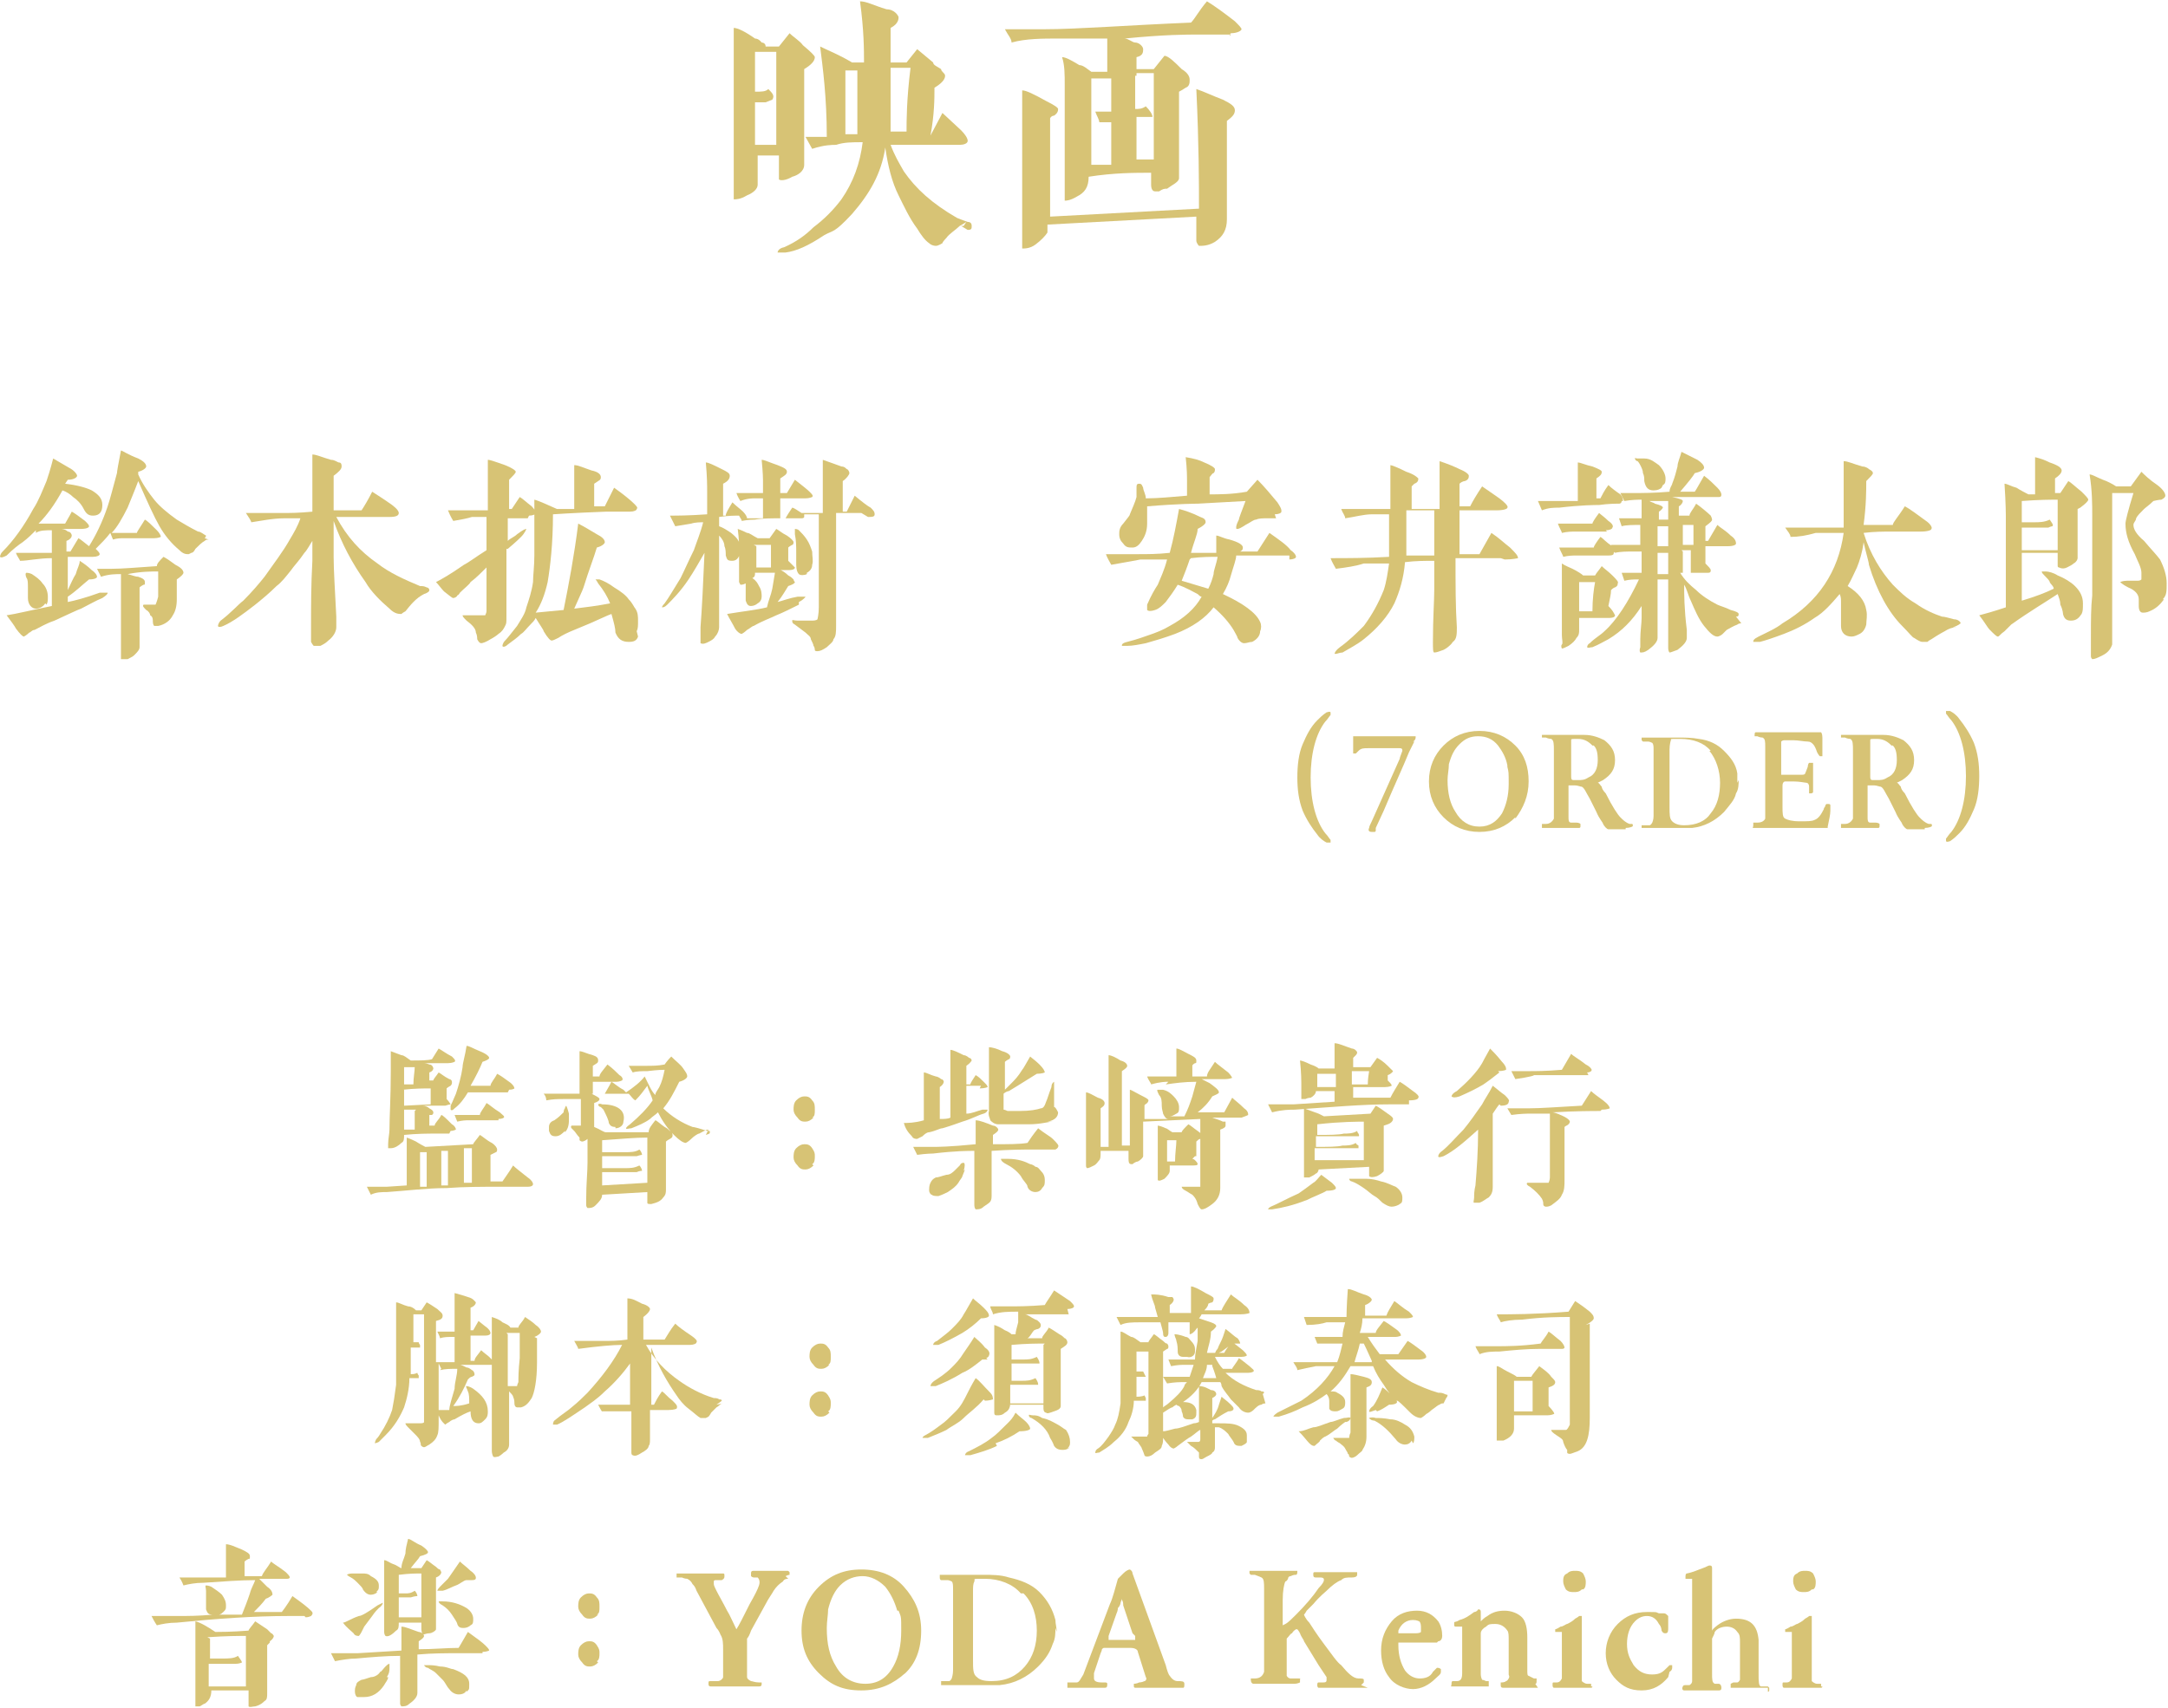<?xml version="1.0" encoding="UTF-8"?>
<svg xmlns="http://www.w3.org/2000/svg" version="1.1" viewBox="0 0 163.1 128.5">
  <defs>
    <style>
      .cls-1 {
        fill: #d7c375;
      }
    </style>
  </defs>
  <!-- Generator: Adobe Illustrator 28.7.4, SVG Export Plug-In . SVG Version: 1.2.0 Build 166)  -->
  <g>
    <g id="_レイヤー_1">
      <g id="_レイヤー_11">
        <g id="_レイヤー_1-2">
          <g>
            <path class="cls-1" d="M60.5,4.8v7.6c0,.5-.5.8-.9.9-.5.3-.9.3-1,.2v-1.8h-1.6v2.2c0,.3-.3.6-.8.8-.5.3-.8.3-1,.3V2.1c.3,0,.9.3,1.6.8.3,0,.5.3.5.3,0,0,.3,0,.3.3h1l.8-1c.3.3.8.6,1,.9.6.5.9.8.9.9,0,.3-.3.6-.8.9v-.3ZM58.6,3.9h-1.8v3c.5,0,.8,0,1-.2.3.3.5.5.3.8l-.5.2h-.8v3.2h1.6V3.6s0,.3,0,.3ZM72.7,16.7s-.3.2-.5.3c-.3.3-.8.6-1,.9,0,0-.3.3-.3.4,0,0-.3.2-.5.2,0,0-.3,0-.5-.2-.3-.2-.6-.6-.9-1.1-.6-.8-1-1.7-1.4-2.5-.5-1-.8-2.2-1-3.6-.3,2-1.2,3.5-2.5,5-1.4,1.5-1.4,1.2-2.1,1.6-1.2.8-2.1,1.2-2.9,1.3h-.6s0-.3.5-.4c.9-.4,1.6-.9,2.2-1.5.8-.6,1.5-1.3,2.1-2.1.9-1.3,1.4-2.7,1.6-4.3-.8,0-1.4,0-2,.2-.3,0-.9,0-1.8.3l-.5-.9h1.6c0-3-.3-5.2-.5-6.8.6.3,1.4.6,2.4,1.2h.9c0-.9,0-2.4-.3-4.6.5,0,1,.3,2,.6.6,0,.9.5.9.6s0,.5-.6.8v2.6h1.2l.8-1,1.2,1c0,.2.3.3.6.5,0,.2.3.3.3.5,0,.3-.3.6-.8.9,0,.8,0,2-.3,3.6h0l.9-1.7,1.4,1.3c.3.3.5.6.5.8s-.3.3-.6.3h-5.2c.3.8.6,1.3,1,2,.9,1.3,2.1,2.4,4,3.5,0,0,.5.2.8.3.2,0,.3.1.3.3,0,.2,0,.3-.3.3l-.5-.3s.2,0,.2,0ZM65,5.3h-1.4v4.8h.9v-4.8h.5ZM67,5.1v4.8h1.2c0-.8,0-2.4.3-4.8h-1.5Z"/>
            <path class="cls-1" d="M92.6,2.6h-2.5c-.8,0-2.5,0-5.5.3.3,0,.6.3.8.3.3,0,.6.3.6.5s0,.5-.5.6v.9h1.3l.8-1c.3,0,.8.5,1.3,1,.5.3.6.6.6.8s0,.5-.3.6c0,0-.3.2-.5.3v6.5c0,.3-.5.5-.9.8-.2,0-.3,0-.6.2h-.3c-.2,0-.3-.2-.3-.5v-.9c-1.2,0-2.8,0-4.7.3h0c0,.8-.3,1.2-.9,1.5-.5.3-.8.3-.9.3V6.4c0-.8,0-1.5-.2-2.1.3,0,.8.3,1.3.6.3,0,.6.3.9.5h1.2v-2.5h-3.6c-1.3,0-2.5,0-3.6.3,0-.3-.3-.6-.5-1h3c2.4,0,6.2-.3,11-.5.3-.3.6-.9,1.2-1.6.5.3,1.2.8,2.1,1.5.3.3.5.5.5.6s-.3.3-.8.3h0s-.1.1-.1.2ZM92.3,8.7v7.8c0,.8-.3,1.3-.9,1.7-.5.3-.9.3-1.2.3,0,0-.2-.2-.2-.4v-.3h0v-1.5l-11.2.6v.6c-.2.3-.5.6-.9.9s-.8.3-1,.3V6.8c.3,0,.9.3,1.8.8.6.3.9.5.9.6s0,.3-.3.5c0,0-.2,0-.3.2v7.4l11.2-.6c0-1.8,0-4.8-.2-9,.6.2,1.2.5,2,.8.6.3.9.5.9.8s-.2.5-.6.8h.3s-.3,0-.3,0ZM83.6,12.3v-3.1h-.9c0-.2-.2-.5-.3-.8h1.2v-2.5h-1.5v6.5s1.5,0,1.5,0ZM85.4,5.7v2.5c.3,0,.5,0,.8-.2.3.3.5.6.5.8h-1.2v3.2h1.3v-6.5h-1.5.2v.2Z"/>
          </g>
        </g>
      </g>
      <g>
        <path class="cls-1" d="M39.5,89.3c-.7,0-1.3,0-1.9,0-1.3,0-2.7,0-4,.1-1.5,0-3,.2-4.5.3-.4,0-.8,0-1.2.2l-.3-.6h1.5s1.5-.1,1.5-.1v-2.6c0-.1,0-.3,0-.5,0-.3,0-.5,0-.5,0,0,.3.1.7.3,0,0,.3.2.7.4l3.6-.2c0-.1.3-.4.5-.7.2.1.5.4.9.6.3.2.4.4.4.5,0,0,0,.2-.1.2,0,0-.2.1-.4.2v2c.3,0,.6,0,.9,0,.2-.3.5-.7.8-1.2.2.2.6.5,1.1.9.3.2.4.4.4.5,0,.1-.1.2-.4.2ZM33.8,85.3c-.2,0-.5,0-1,0-.6,0-1.4,0-2.4.1,0,.3,0,.5-.2.6-.2.2-.5.4-.8.4-.1,0-.2,0-.2,0,0,0,0-.1,0-.3,0-.4.1-.8.1-1.1,0-1,.1-2.4.1-4.4s0-.5,0-1.5l.8.3c.2,0,.4.2.7.4.7,0,1.3,0,1.6-.1l.5-.8c.2.1.6.4,1,.6.2.2.3.3.2.4,0,0-.2.1-.5.1-.1,0-.5,0-1.1,0-.2,0-.4,0-.7,0,.2,0,.4.1.4.1.2,0,.3.2.3.3,0,0,0,.2-.3.3v.6c0,0,.3,0,.3,0,0-.1.2-.3.4-.6.2.1.4.3.8.5.1,0,.2.1.2.2,0,0,0,0,0,.1,0,0,0,.1-.1.2,0,0-.2.1-.3.2,0,.1,0,.4,0,.8.2.2.3.4.3.4,0,0-.1,0-.4.1-.4,0-.9,0-1.7,0,.2,0,.4.1.5.2.2.1.3.2.3.3s0,.1-.1.2h-.2c0,.1,0,.4,0,.8h.4c0-.2.3-.4.5-.8.1,0,.4.3.8.7.2.1.3.3.3.4,0,0-.2.1-.4.1h0ZM31.3,83.5h-.9s0,1.5,0,1.5h.8s0-.8,0-.8c0,0,0-.6,0-.6ZM30.4,82v1.2s2-.1,2-.1c0-.3,0-.7,0-1.2-.5,0-1.2,0-2.1.1h0ZM30.4,80.3c0,.4,0,.8,0,1.3h.7c0-.5.1-1,.1-1.3h-.8ZM32.1,86.7h-.5s0,2.6,0,2.6h.5v-2.6h0ZM33.8,86.6h-.6v2.6h.5s0-2.6,0-2.6ZM38.2,82.2c-.3,0-.8,0-1.3,0-.3,0-.8,0-1.7,0-.3.5-.6.9-1,1.2-.1.1-.2.2-.3.1,0,0,0-.1,0-.3.2-.4.3-.7.4-.9.2-.6.4-1.3.5-2,0-.3.2-.9.3-1.6.2,0,.5.2,1,.4.5.2.7.4.7.5,0,.1-.2.2-.5.3-.2.5-.5,1.1-.9,1.8.7,0,1.2,0,1.5,0,0-.2.3-.5.5-.9.2.1.5.3.9.6.3.2.4.4.4.5,0,0-.1.1-.4.1ZM37.5,84.3c-.5,0-1,0-1.3,0-.2,0-.6,0-1.1,0,0,0-.3,0-.7.1l-.2-.5c.2,0,.5,0,.9,0,.2,0,.5,0,1,0,0-.2.3-.5.5-.9.2.1.5.4,1,.7.2.2.4.3.3.4,0,0-.1.1-.4.1h0ZM35.5,89v-2.6h-.6v2.6h.6Z"/>
        <path class="cls-1" d="M53.3,85c-.2,0-.5.2-.7.3-.1,0-.4.2-.6.4,0,0-.2.2-.4.3-.2,0-.5-.2-.9-.6-.5-.5-.9-1.1-1.2-1.7-.2.2-.4.3-.6.5-.4.3-.9.5-1.4.7-.2,0-.4.1-.4,0,0,0,0-.1.3-.3.7-.6,1.3-1.2,1.7-1.8-.1-.4-.3-.7-.4-1.1-.3.4-.5.7-.9,1.1-.2-.1-.3-.3-.5-.5,0,0-.2,0-.4,0-.4,0-.8,0-1.2,0h-1.2c.4.2.6.3.6.4s-.1.2-.4.3c0,.1,0,.5,0,1.2,0,.3,0,.5,0,.6.5.2.7.4.9.4h3.2c0-.3.2-.5.5-.9.1,0,.4.3.7.5.2.1.3.2.4.3.1,0,.2.2.2.3s0,.2-.2.3c0,0-.2.1-.3.2,0,.1,0,.4,0,.8v.7c0,.2,0,.6,0,1.1,0,.5,0,.8,0,1,0,.2,0,.4-.2.6-.2.3-.5.4-.9.5-.2,0-.3,0-.3-.1,0,0,0-.2,0-.3v-.5l-3.4.2c0,.3-.2.5-.5.8-.2.2-.4.2-.6.2,0,0-.1-.1-.1-.2s0,0,0-.5c0-1.1.1-2,.1-2.7s0-1.4,0-1.8c-.1.1-.3.2-.4.2,0,0-.1,0-.2-.1v-.2c-.2-.2-.3-.4-.4-.5l-.2-.2c0,0-.1-.1,0-.2,0,0,.1,0,.3,0,.2,0,.3,0,.4,0,0,0,0-.2,0-.4,0-.3,0-.6,0-1,0-.1,0-.3,0-.6-.5,0-.9,0-1.3,0-.4,0-.8,0-1.3.1,0,0,0-.3-.2-.5.8,0,1.3,0,1.4,0h1.3c0-.4,0-.8,0-1.1v-.8s0,0,0-1.3c.2,0,.6.2,1,.3.3.1.4.2.4.4s-.1.2-.4.4v.8c.2,0,.4,0,.5,0,0-.2.3-.5.6-.9.4.3.7.6.9.8.2.1.3.3.2.4,0,0-.2.1-.4.1-.5,0-.9,0-1.3,0-.1,0-.3,0-.5,0v.9h.9c.1-.2.3-.5.5-.9.2.1.5.4.9.6,0,0,.1.1.2.2.6-.4,1.1-.8,1.4-1.2.3.6.5,1.1.8,1.4,0-.2.2-.4.3-.6.2-.4.3-.8.4-1.3-.1,0-.5,0-1.3.1-.4,0-.8,0-1.1.1l-.3-.5c.2,0,.7,0,1.3,0,.5,0,.9,0,1.4-.1,0,0,.2-.3.5-.6.4.4.7.6.9.9.2.3.3.4.3.6,0,.1-.2.3-.6.4-.4.8-.7,1.4-1.2,2,.6.6,1.4,1.1,2.2,1.4.1,0,.5.1,1.1.3.1,0,.2,0,.2,0,0,0,0,0,0,.1s0,.1-.3.2h0ZM42.5,85.1c-.2.2-.4.4-.7.4-.3,0-.4-.1-.5-.4,0-.1,0-.2,0-.3,0-.2.1-.4.4-.5.3-.2.5-.4.7-.6,0,0,0-.2.1-.3,0,0,0-.1.1-.2,0,0,.1.2.2.6,0,.1,0,.3,0,.5,0,.4-.1.7-.3.9h0ZM46.3,84.8c-.3,0-.4-.1-.5-.3,0-.2-.2-.6-.4-1,0,0-.1-.1-.2-.2-.1,0-.2-.1-.2-.2,0,0,.1-.1.3,0,1.2,0,1.8.5,1.6,1.3,0,.3-.3.5-.6.5ZM48.7,89.3v-3.7c-.9,0-2,.1-3.4.2v.9c.7,0,1.3,0,1.7,0,.4,0,.8,0,1.1-.2.2.2.2.4.2.4,0,0-.1,0-.4.1-.2,0-.5,0-.9,0-.4,0-1,0-1.7,0v.9c.8,0,1.4,0,1.7,0,.4,0,.7,0,1.1-.2.2.2.2.4.2.4,0,0-.2,0-.4.1-.2,0-.5,0-.9,0-.4,0-1,0-1.7,0v1l3.4-.2h0Z"/>
        <path class="cls-1" d="M61.2,84.1c-.2.2-.4.3-.6.3s-.4,0-.6-.3c-.2-.2-.3-.4-.3-.6s0-.5.2-.7.4-.3.6-.3.4,0,.6.3c.2.2.2.4.2.7s0,.5-.2.6ZM61.2,87.7c-.2.2-.4.3-.6.3s-.4,0-.6-.3c-.2-.2-.3-.4-.3-.6s0-.5.2-.7.4-.3.6-.3.4,0,.6.3.2.4.2.6,0,.5-.2.6Z"/>
        <path class="cls-1" d="M73.8,81.7c-.2,0-.4,0-.7,0h-.4v2.1c.4,0,.8-.2,1.2-.3.2,0,.4,0,.4,0,0,0,0,.2-.3.3-.4.1-.9.4-1.6.6-.3.1-.8.3-1.5.5-.2,0-.5.2-1,.3-.2,0-.4.2-.5.3,0,0-.2.1-.4.2-.1,0-.3,0-.4-.2-.3-.3-.5-.6-.6-1,.3,0,.8,0,1.5-.2v-2.1c0-.3,0-.9,0-1.5.2,0,.5.2.9.3.1,0,.3.1.4.2.1,0,.2.1.2.2,0,0,0,.2-.3.4v2.4c.3,0,.6,0,.8-.1v-1.7s0-.6,0-1.9c0,0,0-.5,0-1.5.2,0,.6.2,1,.4.2,0,.4.2.4.2.1,0,.2.1.2.2,0,0-.1.2-.4.4v1.4c0,0,.2,0,.3,0,0-.1.2-.4.4-.7.2.1.4.3.6.5.2.2.3.3.3.4,0,0-.2.1-.6.1ZM79.3,86.5h-.5c-.7,0-1.1,0-1.2,0-.6,0-1.6,0-3,.1v.7c0,.1,0,.4,0,1.7,0,.4,0,.5,0,1s-.2.5-.6.8c-.2.2-.4.2-.6.2,0,0-.1-.1-.1-.3,0-.4,0-.7,0-1.1,0-.4,0-1.1,0-2.1v-.4c0-.2,0-.4,0-.5-.5,0-1.4,0-3.1.2,0,0-.5,0-1.2.1l-.3-.6c.3,0,.8,0,1.5,0,.3,0,1.2,0,3.2-.2v-.6c0-.4,0-.7,0-1.2.3,0,.8.2,1.3.4.2,0,.4.2.4.3,0,.1-.1.2-.4.4v.7c1.2,0,2,0,2.6-.1.2-.3.4-.6.8-1.1.5.4.9.6,1.1.8.3.3.5.5.4.6,0,0,0,.1-.2.2h0ZM72.6,88l-.2.5c0,.1-.2.3-.3.5-.2.3-.5.5-.8.7-.2.1-.4.2-.7.3-.2,0-.4,0-.5-.1-.1,0-.2-.2-.2-.3,0-.2,0-.4.1-.6s.2-.3.4-.4c.2,0,.4-.1.8-.2.3,0,.5-.2.7-.4.1-.1.2-.2.3-.3.1-.2.2-.2.3-.2.1,0,.1.3,0,.6h0ZM79.2,84.4c-.3,0-.9.2-1.8.2-.6,0-1.1,0-1.4,0-.2,0-.5,0-.9,0-.3,0-.5-.2-.6-.3,0-.1-.2-.4-.1-.7,0-.2,0-.5,0-.9,0-.3,0-1.2,0-2.5s0-.6,0-1.4c.2,0,.6.1,1,.3.4.1.6.3.6.4,0,0,0,.2-.1.2,0,0-.2.1-.3.2,0,.4,0,1.1,0,2.1.2-.2.3-.3.5-.5.2-.2.5-.5.8-1,.1-.1.3-.5.6-1,.1.1.4.3.7.6.3.3.4.5.4.6,0,0-.2.1-.6.1-.5.3-1.1.7-2.1,1.3-.1,0-.3.1-.4.2v.8c0,.2,0,.3,0,.4,0,0,.1,0,.3.1.3,0,.6,0,.9,0,.8,0,1.3-.1,1.6-.2.2,0,.3-.2.4-.5.1-.2.2-.6.4-1.1,0-.3.2-.4.2-.4,0,0,0,.2,0,.5,0,.1,0,.4,0,.7,0,.3,0,.6,0,.7.1,0,.2.2.3.4,0,.3-.2.6-.8.7h0ZM78.4,89.4c-.1.2-.3.3-.5.3-.2,0-.5-.1-.6-.4,0-.2-.3-.4-.5-.8-.3-.4-.7-.7-1.1-.9,0,0-.2-.1-.3-.2,0,0-.1-.1-.1-.2,0,0,.2,0,.5,0,.8,0,1.3.2,1.7.4.1,0,.3.1.4.2.2,0,.3.2.4.3.2.2.3.4.3.7s0,.4-.2.6h0Z"/>
        <path class="cls-1" d="M87.9,81.4c-.2,0-.6,0-1.3.2,0-.1-.2-.3-.3-.6h1.2s1,0,1,0c0-.7,0-1.4,0-2.1.2,0,.5.2.9.4.4.2.6.3.6.5s0,.2-.1.2c0,0-.2.1-.2.2v.8h1.1c0-.3.3-.6.6-1.1.2.2.5.4,1,.8.2.2.3.4.3.4,0,0-.2.1-.5.1-.3,0-.8,0-1.5,0,0,0-.2,0-.3,0,.2.1.4.2.6.3.4.3.7.5.7.7,0,.1-.3.2-.5.3-.3.5-.7.9-1.1,1.2h2c0,0,.6-1.1.6-1.1.2.2.5.4.9.8.3.2.3.4.3.5,0,0-.2.1-.5.2-.3,0-.7,0-1.3,0h-.9c.3.1.6.2.8.3h.2c0,.2,0,.2,0,.3,0,.1-.1.2-.4.3v.8c0,.6,0,1.7,0,3.1,0,.2,0,.3,0,.5,0,.5-.2.9-.6,1.2-.4.3-.6.4-.8.4-.1,0-.2-.2-.3-.4-.1-.4-.3-.6-.4-.7-.2-.1-.3-.2-.5-.3-.2-.1-.3-.2-.3-.3,0,0,.2,0,.4,0,.2,0,.4,0,.7,0,.1,0,.2,0,.3,0,0,0,0-.1,0-.2,0-.2,0-.5,0-1v-2.8c0-.4,0-.7,0-1.1l-4.3.2c0,1.1,0,1.7,0,2s0,.5,0,.6c0,.1-.2.3-.4.4-.1,0-.3.1-.4.2-.2,0-.3,0-.3-.4s0-.4,0-.6h-2.1c0,.4,0,.6-.1.7s-.2.3-.4.4c-.2.1-.4.2-.5.2,0,0-.1,0-.1-.2s0-.1,0-.2c0,0,0-.1,0-.2,0-.2,0-.6,0-1,0-.5,0-.8,0-1.1,0-1.2,0-2.2,0-3,.2,0,.5.2.9.4.4.1.5.3.5.4s0,.2-.3.4v2.9h.6v-5.4c0-.1,0-.3,0-.6s0-.6,0-.9c.2,0,.6.2.9.4.4.1.5.3.5.4s-.1.2-.4.4v5.6h.6c0-.7,0-1.5,0-2.4s0-.4,0-.8c0-.4,0-.7,0-1,.1,0,.4.2.8.4.4.2.6.3.6.4,0,0,0,.1-.1.2s-.2.1-.2.2v1h1.8c-.2,0-.3-.2-.4-.4,0-.1-.1-.3-.1-.6,0-.3,0-.6-.2-.8-.1-.2-.2-.4-.1-.4,0,0,.2,0,.4,0,.4.1.6.3.8.5.2.2.4.5.4.8s0,.4-.2.5c-.2.1-.3.2-.5.2h1.1c.3-.6.4-.9.6-1.5.1-.4.2-.7.3-1.1-.9,0-1.6.1-2.3.2h0ZM89.7,87.2s.1,0,.2.1c.1.1.2.2.2.3s-.2.1-.5.1-.4,0-.8,0c-.1,0-.5,0-.8,0,0,.2,0,.3,0,.4,0,.2-.2.4-.4.6-.2.1-.4.2-.5.1,0,0,0-.2,0-.6,0-.5,0-1,0-1.1,0-.4,0-.9,0-1.4,0-.4,0-.7,0-1,.1,0,.4.1.6.2.1,0,.3.2.5.3,0,0,.3,0,.7,0,0-.1.2-.3.5-.6.2.1.4.3.7.5.3.2.4.4.4.4s0,.2-.2.2c-.1,0-.2.1-.3.2v1.1q-.1,0-.1,0ZM87.8,85.8c0,.4,0,.9,0,1.6.1,0,.4,0,.6,0,0-.6.1-1.2.1-1.6-.2,0-.5,0-.9,0h0Z"/>
        <path class="cls-1" d="M106,83.1c-.5,0-1.1,0-1.5,0-2,0-4.3.2-7.1.4-.4,0-.9,0-1.7.2l-.3-.6c.4,0,1.1,0,1.9,0l3.1-.2v-.8h-1.4c0,.2-.2.4-.4.5,0,0-.2,0-.4.1-.2,0-.3,0-.3,0s0-.1,0-.3c0-.3,0-.5,0-.6,0-.4,0-1.1-.1-2,.1,0,.4.1.8.3.3.1.5.2.6.3h1.2v-.7c0-.3,0-.7,0-1.2.3,0,.7.2,1.3.4.2,0,.4.2.4.3,0,0,0,.1-.1.2l-.2.2v.7h1.3c0,0,.5-.7.5-.7.2.1.5.3.8.6.2.2.4.4.4.4s-.1.2-.4.3v.4c.2.2.3.3.3.4,0,0-.2.1-.5.1-.2,0-.6,0-1.1,0-.3,0-.8,0-1.3,0v.8h2.8c.2-.4.4-.7.7-1.2.2.1.6.4,1,.7.3.2.5.4.4.5,0,.1-.2.2-.7.2h0ZM98.3,90.3c-1,.4-1.9.6-2.6.7-.2,0-.3,0-.3,0,0,0,0-.1.2-.2.5-.2,1.2-.6,2.1-1,.3-.2.7-.5,1.1-.8.2-.1.4-.4.6-.6l.8.6c.2.2.3.3.3.4s-.2.2-.7.2c-.3.2-.9.4-1.7.8ZM104.1,84.7c0,.2,0,.5,0,.9,0,.4,0,.7,0,.9s0,.3,0,.6c0,.3,0,.4,0,.6,0,.2,0,.4,0,.4,0,.1-.3.3-.5.4-.3.1-.5.1-.6,0,0,0,0-.3,0-.7l-3.8.2c0,.1-.1.3-.2.3-.1.1-.3.2-.5.3-.2,0-.3,0-.4,0,0,0,0-.2,0-.4,0-.5,0-.9,0-1.3,0-.7,0-1.2,0-1.5,0-.6,0-1,0-1.1,0-.3,0-.6,0-.9l1.1.4c0,0,.2.1.4.2l3.5-.2c0,0,.2-.3.4-.6.2.1.5.3.9.6.3.2.4.3.4.4s-.1.3-.4.4ZM100.5,80.8h-1.4c0,.4,0,.8,0,1h1.4v-1ZM102.9,84.4c-.8,0-2,0-3.8.2,0,.2,0,.5,0,.8.9,0,1.6,0,2-.1.3,0,.7,0,1-.2,0,0,0,.1.1.2,0,0,.1.2,0,.2,0,0-.1,0-.3,0,0,0-.4,0-1.1,0h-1.8v.8c.9,0,1.6,0,2-.1.3,0,.7,0,1-.2,0,0,0,.1.2.2,0,0,0,.2,0,.2s0,0-.4,0c-.4,0-.8,0-1.1,0h-1.8v.9h3.7c0-.1,0-3.3,0-3.3ZM105.3,90.6c-.1.1-.4.2-.6.2s-.4-.1-.7-.3c-.2-.2-.4-.4-.6-.5-.2-.1-.5-.4-.8-.6-.3-.2-.6-.4-.9-.5-.1,0-.2-.1-.2-.2,0,0,.1,0,.3,0,.3,0,.6,0,1,0,.4,0,.8.1,1.1.2.5.1.8.3,1.1.4.3.2.5.5.5.8s0,.4-.2.5h0ZM101.7,80.7v.9h1.2c0-.1,0-.4.1-1-.3,0-.8,0-1.3,0Z"/>
        <path class="cls-1" d="M112.8,83.1c-.1.1-.3.4-.5.7v4.2c0,.8,0,1.3,0,1.3,0,.4-.1.6-.3.8-.2.1-.4.3-.7.4-.2,0-.3,0-.4,0s0-.2,0-.4c0-.2,0-.5.1-.9.1-1.2.2-2.6.2-4.2-1,.9-1.8,1.6-2.6,2-.3.1-.4.1-.4,0,0,0,0-.2.3-.4.5-.4,1-1,1.6-1.6.5-.6.9-1.2,1.4-1.9.2-.4.5-.8.8-1.4.4.3.6.5.9.7.2.2.4.4.3.5,0,.2-.2.3-.6.3ZM112.8,80.7c-.5.4-.9.7-1.2.9-.5.3-1.1.6-1.8.9-.3.1-.5.1-.6,0,0,0,0-.2.4-.4.7-.6,1.5-1.4,1.9-2.1.2-.4.5-.9.6-1.1.2.2.5.5.9,1,.2.2.3.4.3.5s0,0,0,.1c0,0-.2.1-.6.1ZM120.4,83.6c-.6,0-1.8,0-3.6.1.1,0,.4.1.6.2.5.2.7.4.7.5,0,0,0,.1-.1.2s-.2.1-.3.2c0,.8,0,2.1,0,4,0,.4,0,.8-.2,1.1-.1.3-.4.5-.8.8-.2.1-.3.1-.4.1,0,0-.2,0-.2-.2,0-.1,0-.2-.1-.4-.2-.3-.5-.6-.9-.9-.2-.1-.3-.2-.2-.3,0,0,.2,0,.4,0,.2,0,.4,0,.8,0,.2,0,.3,0,.4,0,0,0,.1-.2.1-.4v-1.7c0-.5,0-.9,0-1.2,0-.7,0-1.3,0-1.9-.3,0-.8,0-1.5,0-.2,0-.7,0-1.4.1l-.3-.5c.8,0,1.4,0,1.6,0,.9,0,2.2-.1,4-.2l.7-1.1c.2.2.5.4.9.7.4.3.5.5.5.6,0,0-.2.1-.6.1ZM119.5,80.9h-.5c-.3,0-.7,0-1.4,0h-2.2c0,.1-1.4.3-1.4.3l-.3-.6c.5,0,.9,0,1.4,0,.4,0,1.2,0,2.4-.1l.7-1.2c.2.2.6.4,1.1.8,0,0,.2.1.3.2.1.1.2.2.1.3,0,0-.1.1-.3.1Z"/>
      </g>
      <g>
        <path class="cls-1" d="M40.4,100.7c0,.4,0,1,0,1.8,0,1.4-.2,2.3-.4,2.7-.2.3-.4.6-.8.7,0,0-.2,0-.3,0-.1,0-.2-.1-.2-.3,0-.1,0-.3-.1-.5,0-.1-.2-.3-.3-.4v3c0,.5,0,.9,0,1,0,.3-.2.5-.4.6,0,0-.2.2-.4.3-.1,0-.3.1-.4,0,0,0-.1-.2-.1-.4,0-.2,0-.6,0-1,0-.6,0-1.4,0-2.3s0-1,0-1.6c0-.8,0-1.3,0-1.6-.3,0-.7,0-1.2,0h-1.2c.1,0,.3.1.5.2.2,0,.4.2.4.2.1,0,.2.2.2.3s0,.1-.2.2c-.1,0-.2.1-.3.2-.3.7-.6,1.3-1.1,2,.2,0,.6,0,1.2-.2,0-.4,0-.7-.1-.9-.1-.3-.2-.4-.1-.4,0,0,.2,0,.5.2.7.5,1.1,1,1.1,1.7,0,.2,0,.4-.2.6s-.3.3-.5.3c-.4,0-.6-.3-.6-.9-.3.1-.7.3-1.2.6-.1,0-.3.1-.4.2,0,0-.2.1-.3.2,0,0-.3-.2-.5-.7v.4c0,.5,0,.9-.1,1.1-.1.3-.3.5-.6.7-.2.1-.3.2-.4.2,0,0-.1,0-.2-.1s0-.2-.1-.3c0-.2-.2-.4-.4-.6,0,0-.2-.2-.4-.4-.2-.2-.3-.3-.3-.4,0,0,.2,0,.5,0,0,0,.2,0,.5,0,.2,0,.4,0,.4-.1,0,0,0-.2,0-.4v-7.7c-.1,0-.4,0-.8,0,0,.4,0,1.1,0,2.1h.1c.1,0,.2,0,.3,0,0,0,0,.1.1.2,0,.1,0,.2,0,.2,0,0-.1,0-.3,0,0,0-.2,0-.4,0v1.3c0,.2,0,.5,0,.7.2,0,.3,0,.5-.1,0,0,0,.1.1.2,0,.1,0,.2,0,.2,0,0,0,0-.2,0s-.3,0-.5,0c0,.8-.2,1.6-.4,2.2-.3.7-.7,1.4-1.4,2.1-.2.2-.4.4-.5.5-.2.1-.3.1-.3.1,0,0,0-.1.1-.3,0,0,.2-.2.3-.4.4-.6.7-1.2.9-1.8.1-.5.2-1.1.3-1.9,0-.8,0-1.7,0-2.7s0-1.1,0-1.9c0,0,0-.6,0-1.6.2,0,.5.2.9.3.2,0,.4.1.6.3.2,0,.3,0,.4,0,0,0,.2-.3.4-.6.2.1.5.3.8.5.2.2.4.3.4.5s-.1.3-.5.4v1.3c0,.6,0,1,0,1.2v.6h1.4v-1.9h-.1c-.4,0-.7,0-1,.1,0-.1-.1-.3-.2-.5.5,0,.8,0,1.1,0h.2v-1.4c0-.1,0-.4,0-.6,0-.4,0-.6,0-.9.4.1.7.2,1,.3.4.1.5.3.6.4,0,.1-.1.3-.4.4v1.7s.2,0,.2,0l.4-.7.5.4c.3.2.4.4.4.5,0,.1-.1.2-.4.2-.2,0-.5,0-.8,0h-.3v1.9h.3c0-.2.2-.4.5-.8.2.2.5.4.6.5,0,0,.1.1.2.2,0-.6,0-1.2,0-1.9,0,0,0-.5,0-1.3.3.1.6.2.8.4.2.1.5.2.6.4h.6c0-.2.3-.4.5-.8.3.2.6.4.8.6.3.2.4.4.4.5,0,.1-.2.3-.5.4h0ZM33.2,103c0,0-.1-.2-.2-.4,0,.8,0,2,0,3.5.2,0,.5,0,.8,0,0-.3.2-.9.4-1.6,0-.5.2-1,.2-1.5-.5,0-.9,0-1.3.1h0ZM38.2,100.4v3.9c.2,0,.3,0,.4,0,.1,0,.3,0,.3,0,0,0,0-.1.1-.3,0-.3,0-.9.1-1.8,0-.7,0-1.4,0-1.9h-1Z"/>
        <path class="cls-1" d="M54.4,105.6c-.2,0-.3.2-.5.3,0,0-.2.2-.4.4,0,0-.1.2-.2.3,0,0-.2.1-.2.1s-.2,0-.4,0c-.2-.1-.5-.4-.9-.7-.4-.3-.7-.7-.9-1-.7-1-1.4-2.2-1.9-3.6v1.2c0,.6,0,1.1,0,1.5,0,.4,0,1,0,1.6h.2c.1-.2.3-.6.6-1,.2.1.4.4.8.7.3.3.4.4.3.6,0,0-.2.1-.6.1-.3,0-.6,0-1.1,0h-.3s0,1.7,0,1.7c0,.4,0,.4,0,.5,0,.2,0,.4-.1.5,0,.2-.3.4-.5.5-.3.2-.5.3-.7.2,0,0-.1,0-.1-.2,0,0,0-.1,0-.4,0-.2,0-.5,0-.7,0-.7,0-1.3,0-2-.2,0-.6,0-1.1,0h-1.1c0,.1-.3-.5-.3-.5.9,0,1.8,0,2.4,0,0-.5,0-.9,0-1.5s0-.4,0-.8v-.8c-.5.7-1.2,1.5-1.9,2.1-.6.6-1.1.9-1.5,1.2-.9.6-1.6,1.1-2.1,1.3-.2,0-.3,0-.3,0,0,0,0-.2.1-.3.6-.5,1.1-.8,1.3-1,.5-.4.9-.8,1.2-1.1,1.1-1.2,2-2.4,2.6-3.6-.7,0-1.8.1-3.3.3,0-.1-.2-.4-.3-.6,1.2,0,2,0,2.3,0,.4,0,1,0,1.7-.1v-1.6c0-.3,0-.7,0-1.5.4,0,.7.2,1.1.4.4.1.6.3.6.4,0,.1-.1.3-.5.6v1.7c.6,0,1.1,0,1.6,0,.2-.3.4-.7.8-1.2.2.2.6.5,1.2.9.3.2.5.4.4.5,0,.1-.2.2-.5.2s-.9,0-1.5,0c-.5,0-1.1,0-1.8,0,.6,1.1,1.5,2,2.5,2.7.7.5,1.6,1,2.6,1.3.1,0,.3,0,.4.1.1,0,.2,0,.2.1,0,0-.1.1-.4.3h0Z"/>
        <path class="cls-1" d="M62.4,102.7c-.2.2-.4.3-.6.3s-.4,0-.6-.3c-.2-.2-.3-.4-.3-.6s0-.5.2-.7.4-.3.6-.3.4,0,.6.3c.2.2.2.4.2.7s0,.5-.2.6ZM62.4,106.3c-.2.2-.4.3-.6.3s-.4,0-.6-.3c-.2-.2-.3-.4-.3-.6s0-.5.2-.7.4-.3.6-.3.4,0,.6.3.2.4.2.6,0,.5-.2.6Z"/>
        <path class="cls-1" d="M74,105.3c-.5.6-1.1,1-1.5,1.4-.4.4-.9.6-1.3.9-.4.2-.9.4-1.4.6-.2,0-.3,0-.4,0,0,0,0,0,0,0,0,0,0-.1.2-.2.4-.2.8-.5,1.2-.8.3-.2.6-.5,1.1-1,.4-.4.6-.8.9-1.4.1-.2.3-.6.6-1.1.3.2.6.6,1.1,1.1.2.2.2.4.2.5,0,0-.3.1-.6.1h0ZM74.3,102.3s-.1,0-.4,0c-.5.4-1,.8-1.5,1-.8.5-1.5.8-2,1-.2,0-.4,0-.4,0,0,0,0-.2.3-.4.3-.2.8-.5,1.3-1,.3-.3.6-.6.9-1.1.2-.3.5-.7.8-1.2.2.2.5.4.8.8.3.2.4.4.3.6,0,0,0,.1-.2.2h0ZM73.8,99.2c-.4.4-.9.8-1.4,1.1-.7.4-1.3.7-1.8.9-.2,0-.3,0-.4,0,0,0,0-.2.3-.3.5-.4.8-.6,1.1-.9.4-.4.7-.7.9-1.1.2-.3.4-.7.7-1.2.2.2.5.4.8.7.2.2.4.4.4.6,0,.1-.2.2-.6.2h0ZM75,108.8c-.6.3-1.3.5-2,.7-.2,0-.4,0-.4,0,0,0,0-.2.3-.3.6-.3,1.2-.6,1.7-1,.3-.2.7-.6,1.2-1.1.2-.2.4-.4.6-.8.3.3.6.5.8.7s.3.4.3.5-.3.2-.8.2c-.6.4-1.2.7-1.8.9ZM80.4,98.9c-.6,0-1.1,0-1.3,0-.1,0-.8,0-2,0,.2,0,.4.2.8.4.1,0,.2.1.3.2,0,0,.1.1.1.2,0,.1,0,.2-.2.3,0,0-.1,0-.3.1-.2.2-.3.5-.5.6h1.1c0-.2.3-.4.5-.8.2.1.5.3.8.5.2.1.3.2.4.3.1,0,.2.2.2.3,0,.2-.2.3-.5.5v.9c0,.4,0,.7,0,.9s0,.3,0,.5c0,.3,0,.4,0,.5,0,.1,0,.3,0,.6,0,.2,0,.4,0,.6s0,.3,0,.3c0,.2-.2.3-.5.4-.3.1-.5.2-.6.1-.1,0-.2-.1-.2-.3v-.4h-2.5c0,.4-.2.6-.4.7-.2.2-.4.2-.6.2-.1,0-.2,0-.2-.2s0-.5,0-.8c0-.6,0-1.3,0-2.1s0-1.8,0-2.1c0-.3,0-.9,0-1.6.3.1.5.2.8.4,0,0,.3.1.5.3h.3c0-.2.1-.5.2-.9,0-.2,0-.5,0-.8-.7,0-1.3,0-1.9.2,0-.2-.2-.4-.2-.6.7,0,1.1,0,1.5,0,.5,0,1.4,0,2.6-.1.1-.2.4-.6.7-1.1l1.2.8c.2.2.3.3.3.4,0,.1-.2.2-.5.2h0ZM78.6,101.1c-.6,0-1.4,0-2.5.1v1.1c.4,0,.7,0,.9,0,.3,0,.6,0,1-.2.2.3.2.4.2.5,0,0-.2,0-.5,0h-1.6c0,0,0,1.3,0,1.3.4,0,.6,0,.8,0,.3,0,.6,0,1-.2.2.3.2.4.2.5,0,0-.2,0-.5,0h-1.6c0,.9,0,1.4,0,1.5h2.5v-1.2c0-.4,0-.8,0-1.1v-2.2h0ZM80.5,108.9c-.1.1-.3.2-.5.2s-.5,0-.7-.3c0,0-.1-.3-.3-.6-.2-.6-.7-1.1-1.4-1.5-.1,0-.2-.1-.2-.2s.1,0,.3,0c.2,0,.4,0,.7.2.5.1.8.3,1,.4.4.2.6.4.8.5.2.3.3.6.3.9,0,.2,0,.3-.2.5h0Z"/>
        <path class="cls-1" d="M95.2,105.6c0,0-.2,0-.3.1-.2,0-.4.2-.6.4,0,0-.2.2-.4.2-.2,0-.5-.1-.7-.4-.3-.3-.5-.5-.6-.6-.2-.3-.5-.6-.7-1,0,0,0-.2-.1-.3-.3,0-.8,0-1.4,0-.3.6-.8,1.1-1.4,1.5.6,0,.9.2,1,.6,0,0,0,.1,0,.2,0,.2,0,.4-.3.5,0,0-.2,0-.3,0-.1,0-.3,0-.4-.2,0,0,0-.2-.1-.4,0-.2-.1-.3-.2-.4,0,0-.1,0-.2-.1,0,0-.2.1-.3.2-.1,0-.4.2-.7.4,0,.5,0,1,0,1.4.2,0,.5-.1.9-.2.3,0,.8-.2,1.4-.4,0,0,.2,0,.4-.1,0-.6,0-1.5,0-2.7.4,0,.7.2.9.3.3,0,.4.2.4.3s-.1.2-.3.3c0,.1,0,.4,0,.7v.8c.2-.3.4-.6.5-1,0,0,.1-.3.2-.6.1.1.4.3.7.6.1.1.2.2.2.3s-.1.2-.4.2c-.4.2-.7.4-1,.6,0,0-.1,0-.2.1v.2s.2,0,.5,0c.6,0,1.1,0,1.5.2.4.2.6.4.6.7,0,.2,0,.4,0,.5,0,.1-.2.2-.4.3-.3,0-.5,0-.6-.3-.1-.2-.3-.4-.4-.6-.2-.2-.4-.4-.7-.5,0,0,0,0-.3,0v1c0,.2,0,.4,0,.5,0,.1,0,.3-.2.4,0,.1-.2.2-.4.3-.2.1-.3.2-.4.2s-.2,0-.2-.2v-.3c-.2-.2-.4-.4-.6-.5-.2-.2-.3-.3-.3-.3,0,0,.1,0,.3,0,.3,0,.4,0,.5,0,.1,0,.2,0,.2-.2v-.7c-.1,0-.4.3-.7.5-.2.1-.6.4-1,.7,0,0-.1.1-.3.2,0,0-.2,0-.4-.3,0,0-.2-.2-.4-.5,0,.2,0,.4-.1.6,0,.2-.2.3-.5.5-.2.2-.4.3-.6.3,0,0-.2,0-.2-.1,0,0-.1-.3-.2-.5,0-.1-.2-.3-.3-.5,0,0-.2-.1-.3-.2-.1-.1-.2-.2-.2-.2,0,0,.1,0,.3,0,.1,0,.3,0,.6,0,.1,0,.2,0,.3,0,0,0,0-.1.1-.2v-.4c0-1.3,0-3.2,0-5.8-.1,0-.4,0-.9,0,0,.1,0,.4,0,.7v.8c0,0,.1,0,.2,0,0,0,.2,0,.3,0,.1.2.2.4.2.4,0,0,0,0-.2,0s-.3,0-.5,0c0,.6,0,1.1,0,1.5.1,0,.4,0,.6-.1,0,0,0,0,.1.2,0,.1,0,.2,0,.2,0,0,0,0-.2,0-.1,0-.4,0-.7,0,0,.6-.2,1.2-.4,1.6-.2.6-.6,1.1-1.1,1.5-.4.4-.8.6-1.1.8-.2,0-.3.1-.3,0,0,0,0-.2.2-.3.3-.2.5-.5.8-.9.2-.3.4-.6.5-.9.2-.4.3-.9.4-1.6,0-.4,0-1.2,0-2.2s0-1.3,0-2c0-.4,0-.8,0-1.2.2,0,.4.2.8.4.2,0,.4.2.7.4.3,0,.5,0,.6,0,0-.1.2-.3.4-.6.1,0,.4.3.7.5.1.1.2.2.3.2,0,0,.1.1.1.2s0,.2-.1.2l-.3.2c0,0,0,.4,0,.9,0,.4,0,.7,0,.9,0,.4,0,1.2,0,2.4.1-.1.3-.2.4-.3.6-.5,1-.9,1.2-1.3,0-.1.1-.2.2-.3-.1,0-.3,0-.4,0-.1,0-.5,0-1.1.1l-.3-.5h1.4c.2,0,.4,0,.6,0,.1-.3.2-.6.3-.9h-.7c-.2,0-.5,0-1,.1l-.2-.5c.6,0,1,0,1.2,0h.8c0-.4.1-.8.2-1.4,0-.2,0-.6,0-1,0,0,0,0-.1.1-.2.3-.4.4-.5.4,0,0,0,0,0-.1s0-.1,0-.5c0,0,0-.2,0-.3-.4,0-1,0-1.6,0,0,0,0,.2,0,.2,0,.1,0,.4,0,.6,0,.2-.1.3-.2.3s-.2,0-.2-.3c0-.1-.1-.4-.2-.8-.3,0-.9,0-1.5,0-.6,0-1.1,0-1.5.2l-.3-.6c.8,0,1.4,0,1.7,0,.3,0,.9,0,1.4,0l-.2-.7c0-.2-.2-.5-.3-1,.3,0,.7,0,1.3.2.1,0,.3,0,.3,0,0,0,.1.1.1.2,0,0,0,.2-.3.4,0,.2,0,.4,0,.6h1.6c0,0,0-.9,0-.9,0-.2,0-.6,0-1.1.2,0,.6.2,1.1.5.4.2.6.3.6.4,0,.1,0,.2-.1.3,0,0-.1,0-.3.1,0,.2-.2.4-.3.5h1.3c.1-.3.4-.7.7-1.2.2.2.6.4,1,.8.3.2.4.4.4.6,0,0-.2.1-.7.1-.1,0-.6,0-1.4,0-.4,0-1.2,0-1.5,0,0,0-.1.2-.2.3.3.1.6.2.9.3.3.1.4.2.4.3,0,0-.1.2-.4.4,0,.6-.2,1.1-.3,1.6h1.3c.1-.2.3-.5.6-.8.2.1.4.3.8.6.2.2.3.3.3.4,0,0-.1.1-.4.1-.3,0-.7,0-1.2,0h-.8c.2.4.4.7.6.9.2,0,.4,0,.7,0,0-.1.3-.4.5-.8.2.1.4.3.8.6.2.2.4.3.3.4,0,0-.1.1-.4.1-.3,0-.6,0-1.1,0-.2,0-.4,0-.6,0,.6.6,1.4,1,2.3,1.3.1,0,.3,0,.4.1.1,0,.2,0,.2.1,0,0,0,0-.1.1ZM89,102.1c-.2,0-.4-.1-.4-.4,0-.2,0-.5-.1-.8,0,0,0-.1-.1-.3,0-.1-.1-.2,0-.2,0,0,.3,0,.8.2.2,0,.3.2.4.3.2.2.3.4.3.6s0,.1,0,.2c0,.3-.3.5-.6.4ZM91.2,102.7h-.4c0,.4-.2.7-.3,1,.3,0,.6,0,1,0,0,0-.1-.4-.3-.9ZM93,101.1c-.1,0-.2,0-.3,0-.1.1-.4.3-.8.6-.2.1-.4.2-.5.2s0,0,0,0,0-.2.2-.4c.1-.3.3-.6.4-.9l.2-.6c.4.3.7.6.9.7.1.1.2.3.2.4,0,0,0,0-.2,0h0Z"/>
        <path class="cls-1" d="M108.6,105.6c-.1,0-.2,0-.3.1-.1,0-.3.2-.6.4,0,0-.2.2-.4.3,0,0-.2.2-.4.3-.2,0-.5-.1-.8-.4-.6-.6-.9-.9-1-.9-.4-.3-.7-.7-1-1.2-.3-.4-.6-.9-.8-1.4-.5,0-1.1,0-1.7,0-.4.7-.9,1.4-1.5,1.9.2,0,.4,0,.5.1.4.2.6.4.6.7,0,.2,0,.4-.2.5s-.3.2-.5.2-.4,0-.5-.2c0,0,0-.1,0-.3,0,0,0-.2,0-.3,0-.2-.1-.4-.2-.5-.4.3-1,.7-1.8,1-.6.3-1.1.5-1.8.7-.2,0-.4,0-.4,0,0,0,0-.1.3-.3.4-.2,1-.5,1.8-.9,1.2-.8,2-1.7,2.5-2.6h-1.4c-.5.1-1,.2-1.4.3,0-.2-.2-.4-.3-.6.7,0,1.2,0,1.5,0h1.8c.2-.5.3-1,.4-1.4h0s-.7,0-.7,0c-.2,0-.6,0-1.2,0l-.2-.5c.8,0,1.2,0,1.3,0,.2,0,.5,0,.8,0,0-.4.1-.7.2-1.1h-1.4c-.3.1-.8.2-1.5.2l-.2-.6c.4,0,.9,0,1.6,0,.5,0,1.1,0,1.6,0,0,0,0-.8.1-2.1.3,0,.6.2,1.2.4.4.1.6.3.6.4,0,.1-.2.3-.5.4,0,.3,0,.5,0,.8h1.6c.1-.3.3-.6.6-1.1.3.2.6.5,1.1.8.2.2.3.3.3.4,0,0-.2.1-.5.1-.7,0-1.1,0-1.4,0-.6,0-1.3,0-1.9,0,0,.4-.1.8-.2,1.1h1.2c0-.2.3-.5.6-.9.2.1.5.3.9.6.3.2.4.4.4.5,0,0-.2.1-.4.1s0,0-1.2,0c-.3,0-.6,0-.9,0,.3.5.6.9.9,1.3h1.4c0,0,.7-1,.7-1,.2.1.6.4,1,.7.3.2.4.4.4.5,0,.1-.2.2-.6.2s-.8,0-1.3,0h-1.2c.6.7,1.3,1.3,2,1.7.6.3,1.3.6,2,.8.2,0,.3,0,.5.1s.2,0,.2.1c0,0,0,.1-.1.2ZM101.2,107c0,0-.3.2-.6.5-.2.1-.5.4-.9.6,0,0-.1,0-.4.3,0,.1-.2.2-.4.4-.1,0-.2,0-.4-.2-.2-.2-.4-.5-.8-.9.4,0,.7-.2,1.1-.3.3,0,.7-.2,1.3-.4.2,0,.6-.2,1-.3.3,0,.4-.1.5,0,0,0,0,.2-.3.3ZM102.8,104.1c0,1,0,2.3,0,4,0,.4-.1.7-.3,1,0,.1-.2.2-.4.4-.1.1-.3.2-.4.2,0,0-.1,0-.2-.1,0,0,0-.2-.1-.2,0-.1-.1-.2-.2-.4-.1-.2-.3-.3-.4-.4,0,0-.2-.1-.3-.2-.1,0-.2-.2-.2-.2,0,0,.1,0,.2,0,0,0,.2,0,.3,0,0,0,.2,0,.4,0,.1,0,.2,0,.3,0,0,0,0-.2.1-.4v-.9c0-.4,0-.6,0-2,0-.4,0-.9,0-1.5.2,0,.6.1,1,.2.4.1.6.2.6.4s-.1.3-.4.4ZM103.2,102.4c-.1-.2-.3-.7-.6-1.3h-.3c-.1.5-.3,1-.4,1.4,0,0,1.3,0,1.3,0ZM103.5,106.1c-.3.1-.5.2-.5.1,0,0,0,0,0,0,0,0,0-.2.3-.4.3-.4.5-.9.7-1.4.2.1.5.4.8.7.2.1.3.3.3.4,0,.1-.2.2-.6.2-.3.2-.6.4-.9.5ZM106.2,108.4c-.1.2-.3.3-.5.3-.2,0-.5-.1-.7-.4-.5-.6-1-1.1-1.6-1.4,0,0-.2,0-.3-.1s-.1,0-.1-.1c0,0,.2-.1.5,0,.2,0,.6,0,1.1.1.4,0,.8.2,1.1.4.4.2.6.5.7.9,0,.2,0,.4-.1.5h0Z"/>
        <path class="cls-1" d="M117.4,101.5h-.3c-.2,0-.6,0-1.3,0-1,0-2,.1-3,.2-.5,0-1,0-1.5.2,0-.1-.2-.3-.3-.6.7,0,1.3,0,1.6,0,.7,0,1.8,0,3.3-.2.1-.2.4-.5.6-.9.2.1.5.4.9.7.2.2.3.4.3.5,0,0,0,.1-.2.1ZM116.5,105.8c.3.3.5.6.4.6,0,0-.2.1-.5.1-.3,0-.6,0-.9,0h-1.6c0,.4,0,.7,0,1,0,.4-.3.7-.8.9-.3,0-.4,0-.5,0,0,0,0-.2,0-.5,0-.3,0-.5,0-.7,0-.8,0-1.4,0-1.6s0-.6,0-1.4c0-.6,0-1,0-1.4.2,0,.4.2.8.4.4.2.6.3.7.4h1.1c.1-.2.3-.4.6-.8.4.3.7.5.9.8.2.2.3.3.3.4,0,.2-.2.3-.5.4,0,.3,0,.8,0,1.4ZM119.6,99.6c0,.9,0,2.2,0,3.9v3.2c0,1.3-.2,2.2-.9,2.5-.3.1-.5.2-.6.2,0,0-.2,0-.2-.1v-.2c-.1-.1-.2-.3-.3-.6,0-.2-.2-.3-.5-.5-.3-.2-.4-.3-.4-.4,0,0,.2,0,.5,0,.3,0,.5,0,.6,0,.1,0,.2-.2.3-.4,0-.4,0-.9,0-1.6v-6.5c-.8,0-2,0-3.6.2-.7,0-1.3.1-1.6.2,0-.1-.2-.3-.3-.6,1.1,0,2.9,0,5.4-.2l.5-.8c.3.2.6.4,1.1.8.2.2.3.3.3.5,0,.1-.2.3-.6.5ZM113.9,104c0,0,0,.8,0,2.2h1.4c0-1.1,0-1.9,0-2.3-.2,0-.7,0-1.4,0Z"/>
      </g>
      <g>
        <path class="cls-1" d="M22.9,121.6h-1.2c-2.6,0-5.4.2-8.4.5-.6,0-1.1.1-1.5.2-.2-.3-.3-.5-.4-.7.9,0,1.6,0,2,0,.7,0,1.5,0,2.6-.1-.3,0-.4-.1-.5-.4,0,0,0-.3,0-.6s0-.6,0-.8c0-.2-.1-.4,0-.4,0,0,.2,0,.4.1.3.2.6.4.8.6.2.3.3.5.3.8s0,.3-.2.5-.3.2-.4.2h1.8c.2-.5.4-1,.6-1.6.1-.4.3-.7.4-1-1.1,0-2.4.1-3.9.2-.6,0-1.1.1-1.5.2,0,0-.1-.3-.3-.6.8,0,1.3,0,1.4,0h2.1c0-.3,0-.4,0-.6v-.4c0-.4,0-.9,0-1.5.3,0,.7.2,1.2.4.4.2.6.3.6.5s0,.2-.1.2c0,0-.2.1-.3.2v1.1h1.3c.1-.3.4-.6.7-1.1.2.2.6.4,1.1.8.2.2.3.3.3.4,0,0,0,.1-.2.1h-.4c-.2,0-.7,0-1.5,0h-.2l.6.6c.3.2.4.4.4.6,0,0-.2.2-.5.3-.3.4-.6.7-.9,1,.8,0,1.5,0,2.1,0,0,0,.4-.5.8-1.2.7.5,1.1.8,1.4,1.1.1.1.2.2,0,.4,0,0-.2.1-.4.1ZM20.3,123.6s-.1.1-.2.2c0,.2,0,1.1,0,2.6,0,0,0,.2,0,.5,0,.2,0,.4,0,.5,0,.3,0,.5-.2.6-.1.1-.3.3-.7.4-.2,0-.4.1-.5,0,0,0,0-.1,0-.3s0-.1,0-.2v-.7h-2.8c0,.5-.2.8-.5,1-.1,0-.3.2-.4.2-.1,0-.2,0-.3,0,0,0,0-.1,0-.4,0-.3,0-.6,0-.9,0-1.3,0-2.2,0-2.8s0-.7,0-1.1c0-.2,0-.6,0-1.2.4.1.9.4,1.5.8.3,0,1.2,0,2.5-.1,0-.1.3-.4.5-.7l.9.6c.2.2.3.3.3.3.1,0,.2.2.2.2s0,.2-.3.4ZM15.8,123.3v1.5c.1,0,.4,0,.9,0,.5,0,.9,0,1.2-.2.2.3.3.4.3.5,0,0-.2.1-.5.1h-2c0,.8,0,1.4,0,1.7h2.8c0-1.1,0-2.3,0-3.8-.6,0-1.5,0-2.9.1h0Z"/>
        <path class="cls-1" d="M36.3,124.4c-.4,0-1,0-1.8,0-1,0-2,0-3.1.1,0,.4,0,1.1,0,1.9,0,.6,0,.9,0,1,0,.3-.3.6-.6.8-.2.2-.4.2-.6.2,0,0-.1-.1-.1-.2v-.3c0-.1,0-.4,0-.8,0-.5,0-1.3,0-2.5-1.1,0-2.2.1-3.3.2-.5,0-1.1.1-1.6.2l-.3-.6c.7,0,1.3,0,2,0l3.3-.2v-.4c0-.2,0-.3,0-.4,0,0,0-.2,0-.4,0-.2,0-.4,0-.6.3,0,.7.2,1.3.4.2,0,.4.2.4.3s-.1.2-.4.4v.6c1.1,0,2.1-.1,3-.1,0,0,.3-.5.7-1.2.7.5,1.1.8,1.3,1,.2.2.3.3.3.4,0,0-.2.1-.5.1h0ZM28.5,121c-.1.1-.3.3-.5.6l-.6.8c0,0-.1.2-.2.4,0,0-.1.2-.2.3-.1,0-.3,0-.4-.2-.2-.2-.5-.4-.8-.8.2,0,.6-.3,1.2-.5.2,0,.7-.3,1.4-.8.2-.1.4-.2.4-.2s0,0,0,0c0,0,0,.2-.3.4ZM28.4,119.8c-.1.1-.3.2-.5.2s-.4-.1-.6-.4c0-.1-.2-.3-.4-.5-.1-.1-.3-.3-.5-.4-.2-.1-.3-.2-.3-.2,0,0,.1-.1.4-.1.2,0,.4,0,.7,0,.3,0,.5,0,.7.2.4.2.6.4.6.7s0,.3-.2.5h0ZM29.2,126.2c0,.2-.2.4-.3.6-.4.6-.9.9-1.5.9-.2,0-.4,0-.5,0s-.2-.2-.2-.4c0-.2,0-.3.1-.5,0-.2.2-.3.4-.4.1,0,.4-.1.7-.2.3,0,.6-.2.7-.4.1,0,.2-.2.4-.4.1-.1.2-.2.3-.2,0,0,0,.1,0,.3,0,.2,0,.4-.2.7h0ZM32.8,118.9c0,.7,0,1.2,0,1.6,0,.3,0,.8,0,1.5,0,.3,0,.4,0,.6,0,.1-.3.3-.5.3-.2,0-.4.1-.5.1,0,0-.1-.2-.1-.4v-.5h-1.7c0,.3,0,.5-.2.6-.3.3-.6.5-.8.4,0,0-.1-.1-.1-.3,0-.2,0-.5,0-.9,0-.8,0-1.5,0-2.1s0-.6,0-1.2c0-.5,0-.9,0-1.2.2,0,.4.2.7.3.3.1.5.3.6.3,0-.4.2-.7.3-1.1,0-.3.1-.7.2-1.1.2,0,.5.3,1,.5.3.2.5.4.5.5s-.2.2-.6.3c-.1.2-.4.5-.7.9.4,0,.6,0,.8,0,0,0,.2-.3.4-.6.2.1.4.3.7.5.1.1.2.2.3.2,0,0,.1.2.1.2,0,.1-.1.3-.4.4h0ZM31.7,121.7v-3.3c-.4,0-.9,0-1.7.1v1.4c.2,0,.4,0,.5,0,.2,0,.4,0,.7-.2.2.2.2.4.2.4,0,0-.2,0-.5.1-.2,0-.5,0-.9,0v1.5s1.7,0,1.7,0ZM35.1,127.2c-.1.2-.3.3-.6.3-.2,0-.5-.1-.7-.4-.2-.2-.3-.5-.5-.7-.2-.2-.4-.4-.5-.5-.2-.2-.5-.3-.6-.4-.2,0-.3-.2-.3-.2,0,0,.1,0,.3,0,.2,0,.5,0,.9.1.5,0,.8.2,1,.2.8.3,1.2.6,1.2,1.1s0,.4-.2.6ZM35.1,118.9c-.2,0-.5.3-.8.4-.3.1-.6.3-1,.4-.2,0-.3,0-.4,0,0,0,0-.1.2-.3.1-.1.4-.4.6-.6.2-.3.5-.7.9-1.3.2.2.5.4.8.7.3.2.4.4.4.5s0,.2-.3.2h-.4,0ZM35.4,122.3c-.1.1-.3.2-.5.2s-.4,0-.5-.3c0-.1-.2-.4-.4-.7-.2-.3-.4-.5-.7-.7-.2-.1-.3-.2-.3-.3,0,0,.1,0,.3,0,.7,0,1.3.2,1.8.5.3.2.5.5.5.8s0,.4-.2.5h0Z"/>
        <path class="cls-1" d="M45,121.5c-.2.2-.4.3-.6.3s-.4,0-.6-.3c-.2-.2-.3-.4-.3-.6s0-.5.2-.7.4-.3.6-.3.4,0,.6.3c.2.2.2.4.2.7s0,.5-.2.6ZM45,125.1c-.2.2-.4.3-.6.3s-.4,0-.6-.3c-.2-.2-.3-.4-.3-.6s0-.5.2-.7.4-.3.6-.3.4,0,.6.3.2.4.2.6,0,.5-.2.6Z"/>
        <path class="cls-1" d="M59.3,118.8c-.1,0-.3,0-.4.2-.3.2-.5.4-.7.7-.1.2-.4.6-.6,1l-1.1,2c-.1.3-.2.5-.3.6,0,.2,0,.4,0,.7v1.3c0,.4,0,.7,0,.9,0,.1.1.2.3.3.1,0,.3.1.6.1,0,0,.2,0,.2,0,0,0,0,0,0,.1,0,.1,0,.2-.2.2-.2,0-.5,0-.9,0-.4,0-.7,0-.9,0-.3,0-.6,0-1,0-.5,0-.7,0-.8,0-.1,0-.2,0-.2-.2s0-.2.2-.2c.2,0,.4,0,.5,0,.2,0,.4-.2.4-.3s0-.4,0-.9v-1.2c0-.4,0-.8-.2-1.1,0,0-.1-.3-.3-.5l-1.5-2.8c-.1-.3-.2-.4-.3-.5-.1-.2-.2-.3-.4-.4,0,0-.2,0-.4-.1,0,0-.2,0-.4,0,0,0,0-.2,0-.3,0,0,0,0,.1,0,.2,0,.4,0,.8,0,.3,0,.6,0,.7,0s.5,0,.9,0c.4,0,.7,0,.9,0s.2,0,.2.2c0,.1,0,.2-.2.3-.2,0-.4,0-.4,0-.1,0-.2,0-.2.1,0,0,0,.1,0,.2,0,.1.1.3.2.5.2.4.5.9.8,1.5.2.3.4.8.7,1.4.2-.3.5-.9,1-1.9.4-.7.6-1.1.7-1.4.1-.3,0-.5-.1-.6,0,0-.1,0-.3,0,0,0-.1,0-.2-.1,0,0,0-.1,0-.2,0-.1,0-.2.2-.2s0,0,.4,0c.5,0,.8,0,.9,0s.3,0,.6,0c.3,0,.5,0,.6,0s.1,0,.2.1c0,0,0,.1,0,.2,0,0-.1,0-.3.1h0Z"/>
        <path class="cls-1" d="M68.1,125.9c-.9.8-1.9,1.3-3.3,1.3s-2.3-.4-3.2-1.3c-.9-.9-1.3-1.9-1.3-3.2s.4-2.4,1.3-3.3c.9-.9,1.9-1.3,3.2-1.3s2.4.4,3.2,1.3c.8.9,1.3,1.9,1.3,3.3s-.4,2.5-1.3,3.3h0ZM67.5,121.2c-.2-.7-.5-1.3-.9-1.8-.5-.5-1.1-.8-1.7-.8s-1.2.2-1.7.7c-.4.4-.7,1-.9,1.8,0,.4-.1.9-.1,1.4,0,1.2.2,2.1.7,2.9.5.9,1.3,1.3,2.2,1.3s1.6-.4,2.1-1.3c.4-.7.6-1.6.6-2.7s0-1-.2-1.5Z"/>
        <path class="cls-1" d="M79.4,122.5c0,.4,0,.8-.2,1.2-.2.6-.5,1.1-1.1,1.7-.8.8-1.8,1.3-2.9,1.4-.3,0-1.2,0-1.3,0-.1,0-.4,0-1.4,0,0,0-.1,0-.3,0-.2,0-.4,0-.5,0-.1,0-.4,0-.7,0-.1,0-.2,0-.2,0,0,0,0-.2,0-.3,0,0,0,0,.1,0,0,0,.2,0,.3,0,.1,0,.2,0,.2,0,0,0,.1,0,.2-.2,0,0,.1-.3.1-.6v-5.1c0-.1,0-.5,0-1,0-.3,0-.5-.1-.6,0,0-.2-.1-.3-.1-.1,0-.3,0-.5,0,0,0-.1,0-.1-.2,0,0,0-.2,0-.2,0,0,0,0,.2,0,.5,0,1.1,0,1.7,0,.3,0,.8,0,1.4,0s1.3,0,1.9.2c.9.2,1.7.5,2.3,1.1.6.6,1,1.3,1.2,2.1,0,.3.1.6.1.9h0ZM76.8,119.9c-.6-.7-1.6-1.1-2.7-1.1s-.7,0-.8.2-.1.4-.1.8v5.1c0,.7,0,1.1.3,1.3.2.2.5.3,1.1.3,1.1,0,1.9-.4,2.5-1.1.6-.7.9-1.6.9-2.7s-.3-2.1-1-2.8Z"/>
        <path class="cls-1" d="M88.9,127c-.2,0-.5,0-.9,0-.5,0-.8,0-1,0-.5,0-1,0-1.3,0-.3,0-.3,0-.3,0,0,0-.1,0-.1-.1,0,0,0-.1,0-.2,0,0,.2,0,.4-.1,0,0,.2,0,.4-.1.1,0,.2-.2.1-.3l-.6-1.9c0-.2-.3-.3-.5-.3h-1.3c-.4,0-.6,0-.7,0s-.1,0-.2.1c0,0,0,.1-.1.3l-.5,1.5c0,.2,0,.3,0,.4,0,.2.2.3.6.3,0,0,.2,0,.2,0,.1,0,.2,0,.2.1,0,.2,0,.3-.2.3,0,0-.2,0-.7,0-.3,0-.5,0-.6,0,0,0-.2,0-.4,0-.2,0-.4,0-.6,0s-.1,0-.3,0c0,0-.1,0-.2,0,0,0,0,0,0-.2,0,0,0-.1,0-.2,0,0,.1,0,.2,0,0,0,0,0,.2,0,.1,0,.2,0,.3,0,.2,0,.3-.3.5-.6l2-5.3c.2-.4.4-1.2.6-1.9,0,0,.2-.2.4-.4.2-.2.4-.3.5-.3,0,0,.2.1.2.3l2.5,6.9c.1.4.2.7.3.8.2.3.4.4.6.4.3,0,.5,0,.5.2,0,.2,0,.3-.1.3h0ZM85.2,122.9l-.7-2.1c0-.1,0-.3-.1-.4,0-.1,0-.1,0-.1s0,0-.1.3c0,0,0,.2-.2.4,0,0,0,.2-.1.4l-.6,1.7h0c0,.2,0,.3,0,.3,0,0,.1,0,.2,0h1.6c.1,0,.2,0,.2,0,0,0,0,0,0-.2,0,0,0-.1,0-.1Z"/>
        <path class="cls-1" d="M102.9,127c-.2,0-.5,0-.9,0-.4,0-.7,0-.9,0-.3,0-.6,0-.9,0h-.7c-.1,0-.2,0-.3,0,0,0-.1,0-.1-.2,0-.1,0-.2.1-.2s.2,0,.3,0c.2,0,.3,0,.3-.2s0-.1,0-.2c0,0-.2-.3-.6-.9l-1.1-1.8c0-.1-.2-.3-.3-.6,0,0-.1-.2-.2-.3,0,0,0,0-.1,0,0,0-.2.1-.3.3-.1,0-.2.2-.4.4,0,0,0,.1,0,.2v1.7c0,.5,0,.8,0,.9,0,0,.1.2.3.2,0,0,.2,0,.5,0s.2,0,.2.1c0,0,0,.1,0,.2,0,0-.2.1-.4.1s-.4,0-.7,0c-.3,0-.6,0-.7,0-.3,0-.6,0-1,0-.5,0-.7,0-.7,0-.1,0-.2-.1-.2-.3,0,0,0-.1,0-.1,0,0,.1,0,.3,0,.4,0,.6-.2.7-.5,0-.1,0-.4,0-.8v-5.4c0-.5,0-.8-.2-.9,0,0-.2-.1-.5-.2,0,0-.2,0-.3,0,0,0,0,0-.1-.1,0,0,0-.2,0-.2,0,0,0,0,.1,0s.3,0,.8,0c.1,0,.4,0,.6,0s.4,0,.7,0h1.3c0,0,0,0,.1,0,0,0,0,0,0,.1,0,0,0,.2-.1.2-.1,0-.2,0-.4.1,0,0-.2,0-.2.2,0,0-.1.2-.2.2-.1.2-.2.7-.2,1.4v1.7c0,0,0,.1,0,.2,0,0,0,0,.2-.1.2-.1.5-.4.8-.7.7-.7,1.3-1.4,1.7-2,.3-.3.4-.5.4-.6,0-.1,0-.2-.3-.2,0,0-.2,0-.3,0-.1,0-.2,0-.2-.2s0-.2.2-.2.5,0,.8,0c.3,0,.6,0,.8,0s.4,0,.7,0c.3,0,.6,0,.7,0s.1,0,.1,0c0,0,0,.1,0,.2,0,.1-.1.2-.4.2-.4,0-.6,0-.8.2-.3.1-.7.4-1.1.8-.1.1-.5.4-1,1l-.5.5c-.1.2-.2.3-.2.3,0,0,.1.3.4.6.2.3.5.8,1.1,1.6.6.8,1,1.4,1.3,1.6.5.6.9,1,1.3,1,.2,0,.4,0,.4.1,0,0,0,.1,0,.2,0,0-.1.1-.2.2h0Z"/>
        <path class="cls-1" d="M108.1,123.6h-2.7c-.1,0-.2,0-.2,0,0,0,0,0,0,.2,0,.8.2,1.4.5,1.9.3.4.7.6,1.1.6s.8-.1,1-.5c0,0,.2-.2.3-.3.1,0,.2,0,.3.1,0,0,0,0,0,.1s0,0,0,.1c0,.2-.2.3-.4.5-.5.5-1.1.8-1.7.8s-1.4-.3-1.8-.9c-.4-.5-.6-1.2-.6-2,0-.9.3-1.6.8-2.2.5-.6,1.2-.8,1.9-.8s1.2.3,1.6.8c.2.3.3.7.3,1.1,0,.2-.1.4-.3.4ZM106.9,122.1c-.1-.1-.3-.2-.6-.2-.5,0-.9.3-1.1.8,0,.1,0,.2,0,.2,0,0,0,0,.1,0,.1,0,.3,0,.6,0,.3,0,.5,0,.5,0,.2,0,.4,0,.5-.1,0,0,0-.1,0-.3,0-.2,0-.4-.2-.6h0Z"/>
        <path class="cls-1" d="M115.7,127c0,0-.3,0-.5,0-.3,0-.4,0-.5,0h-.7s-.3,0-.9,0c-.1,0-.2,0-.2-.2,0-.1,0-.2,0-.2.1,0,.3,0,.4-.1,0,0,.1,0,.2-.2s0-.2,0-.3c0-.5,0-.9,0-1.4v-.5c0-.3,0-.5,0-.7,0-.3,0-.6-.1-.7-.2-.3-.5-.5-.9-.5s-.5,0-.7.2c-.2.1-.4.3-.4.5,0,.1,0,.3,0,.4v2.3c0,.1,0,.3,0,.4,0,0,0,.2.1.4,0,0,.1,0,.3.1,0,0,.1,0,.2,0,0,0,0,0,0,.2,0,0,0,.1,0,.2,0,0-.1,0-.3,0-.6,0-1,0-1.1,0-.3,0-.6,0-.8,0,0,0-.2,0-.5,0,0,0,0,0-.1,0s0,0,0-.2c0-.1,0-.2.1-.2h.3c.3,0,.4-.2.4-.6,0,0,0-.3,0-.6v-2.1c0-.5,0-.7,0-.8,0,0,0,0-.2,0h-.3c0,0-.1,0-.1-.1,0,0,0-.1,0-.2s.1,0,.4-.2c.4-.1.7-.3,1.1-.6,0,0,.2,0,.3-.2.1,0,.2,0,.2.2v.7c.1-.1.3-.3.5-.4.4-.3.8-.4,1.3-.4s1,.2,1.3.5c.3.3.4.9.4,1.5v2.5c0,.2,0,.4.1.4,0,0,.2.1.4.2.1,0,.2,0,.2,0,0,0,0,0,0,.1,0,.2,0,.3-.1.3h0Z"/>
        <path class="cls-1" d="M119.8,126.9c0,0,0,.1-.1.1-.1,0-.4,0-.7,0-.4,0-.6,0-.7,0-.2,0-.6,0-.8,0-.2,0-.2,0-.3,0-.2,0-.2,0-.3,0,0,0-.1,0-.1-.2s0-.2.1-.2c0,0,.1,0,.2,0,.2,0,.3-.1.4-.3,0,0,0-.3,0-.5v-2.2c0-.5,0-.8,0-.8,0,0-.1,0-.2,0h-.2s0,0-.1,0c0,0,0-.1,0-.2,0,0,.1,0,.4-.2.2,0,.4-.2.5-.2.2-.1.4-.2.6-.4,0,0,.2-.1.3-.2,0,0,.1,0,.2,0,0,0,0,0,0,.1,0,0,0,.4,0,.8v3.2c0,.5,0,.7,0,.8,0,0,.2.2.4.2,0,0,.1,0,.2,0,0,0,.1,0,.1,0,0,0,0,.1,0,.2h0ZM119,119.6c-.2.2-.4.2-.6.2s-.4,0-.6-.2c-.1-.2-.2-.4-.2-.6s0-.5.3-.6c.2-.2.4-.2.6-.2s.4,0,.6.2c.1.2.2.4.2.6s0,.5-.2.6Z"/>
        <path class="cls-1" d="M125.5,126.2c-.5.6-1.1,1-2,1s-1.4-.3-1.9-.8c-.5-.5-.8-1.2-.8-2s.3-1.6.9-2.2c.6-.6,1.3-.9,2.2-.9s.6,0,.9.1c.2,0,.3,0,.4,0,.1,0,.2.1.3.2,0,0,0,.2,0,.4,0,.1,0,.3,0,.5,0,.2,0,.4-.2.4-.1,0-.2,0-.3-.2,0,0,0-.3-.2-.5-.2-.4-.5-.6-.9-.6-.3,0-.6.1-.9.4-.4.4-.6,1-.6,1.7s.2,1.1.5,1.6c.4.5.8.7,1.4.7s.8-.2,1.1-.5c0,0,.1-.1.2-.2,0,0,.1,0,.2,0,0,0,0,.1,0,.2,0,0,0,.2-.2.3Z"/>
        <path class="cls-1" d="M133,127s0,0-.3,0c-.2,0-.6,0-1.1,0-.2,0-.6,0-1.1,0-.2,0-.3,0-.3,0,0,0,0,0,0-.1,0,0,0-.1,0-.2,0,0,0,0,.2-.1,0,0,.2,0,.3,0,0,0,.1,0,.2-.2,0,0,0-.3,0-.6v-2.2c0-.4,0-.6-.2-.8-.2-.3-.5-.4-.8-.4s-.7.1-.9.4c0,.1-.1.3-.2.5,0,.1,0,.3,0,.6v2c0,.5,0,.7.2.8,0,0,.1,0,.3,0,.1,0,.2.1.2.3,0,.1,0,.2-.2.2,0,0-.2,0-.4,0-.3,0-.5,0-.6,0-.4,0-.6,0-.6,0-.1,0-.3,0-.6,0-.3,0-.4,0-.4,0-.1,0-.2-.1-.1-.3,0,0,0-.1.2-.1.2,0,.3,0,.3,0,0,0,.2-.1.2-.3,0,0,0-.3,0-.8v-6.8c0,0,0,0,0-.1,0,0,0,0-.2,0h-.2s0,0-.1,0c0,0,0,0,0-.2,0,0,0-.2.1-.2.5-.1.9-.3,1.2-.4.3-.1.4-.2.5-.2.1,0,.2,0,.2.2s0,.1,0,.2v.2c0,.3,0,.8,0,1.6v2.7c.1-.2.3-.3.4-.4.4-.3.9-.5,1.4-.5,1.1,0,1.6.5,1.7,1.6,0,.1,0,.4,0,.9v1.7c0,.5,0,.9.2.9,0,0,.2,0,.3,0,.1,0,.2,0,.2,0,0,0,0,0,.1.1,0,0,0,.1,0,.2,0,0,0,.1-.1.1Z"/>
        <path class="cls-1" d="M137.1,126.9c0,0,0,.1-.1.1-.1,0-.4,0-.7,0-.4,0-.6,0-.7,0-.2,0-.6,0-.8,0-.2,0-.2,0-.3,0-.2,0-.2,0-.3,0,0,0-.1,0-.1-.2s0-.2.1-.2c0,0,.1,0,.2,0,.2,0,.3-.1.4-.3,0,0,0-.3,0-.5v-2.2c0-.5,0-.8,0-.8,0,0-.1,0-.2,0h-.2s0,0-.1,0c0,0,0-.1,0-.2,0,0,.1,0,.4-.2.2,0,.4-.2.5-.2.2-.1.4-.2.6-.4,0,0,.2-.1.3-.2,0,0,.1,0,.2,0,0,0,0,0,0,.1,0,0,0,.4,0,.8v3.2c0,.5,0,.7,0,.8,0,0,.2.2.4.2,0,0,.1,0,.2,0,0,0,.1,0,.1,0,0,0,0,.1,0,.2h0ZM136.3,119.6c-.2.2-.4.2-.6.2s-.4,0-.6-.2c-.1-.2-.2-.4-.2-.6s0-.5.3-.6c.2-.2.4-.2.6-.2s.4,0,.6.2c.1.2.2.4.2.6s0,.5-.2.6Z"/>
      </g>
      <g>
        <g>
          <path class="cls-1" d="M15.7,40.6c-.1,0-.2,0-.3.1-.2.1-.5.4-.7.6-.1.2-.2.3-.3.3,0,0-.2.1-.2.1-.2,0-.4,0-.7-.3-.6-.5-1.1-1.1-1.5-1.8-.4-.7-.9-1.8-1.6-3.4-.3.8-.6,1.5-.8,2-.4.8-.8,1.5-1.2,1.9.4,0,1.1,0,1.9,0,0-.1.3-.5.6-1,.2.1.5.4.9.8.2.2.3.4.3.5,0,0-.2.1-.5.1,0,0-.4,0-.9,0-.3,0-.7,0-1.4,0-.2,0-.5,0-.8.1l-.2-.5c-.3.4-.7.8-1.1,1.2.2.2.3.3.3.4,0,.1-.2.2-.5.2-.4,0-.9,0-1.4,0h-.5s0,2.5,0,2.5c.2-.4.4-.9.6-1.2.1-.4.3-.7.3-1,.3.2.6.4.9.7.3.2.4.4.4.5,0,.1-.2.2-.6.2-.5.4-1,.9-1.6,1.3v.4c.5-.1,1.3-.3,2.4-.7.3,0,.5,0,.6,0,0,.1-.1.2-.4.4-.5.2-1,.5-1.6.8-.3.1-.9.4-2,.9-.6.2-1.1.5-1.5.7-.2,0-.3.2-.4.2,0,0-.2.2-.4.3-.1,0-.3-.2-.6-.6-.1-.2-.4-.6-.7-1,.7-.1,1.9-.4,3.4-.7v-3.6c-1,0-1.8.2-2.4.2,0-.1-.2-.3-.3-.6.6,0,1.5,0,2.7,0v-.7c0-.2,0-.6,0-1-.5,0-.9,0-1.2.2,0,0,0-.2,0-.2-.3.3-.6.6-1,.9-.3.2-.7.5-1.2,1-.2.1-.4.2-.5.1,0,0,0-.2.2-.4.8-.8,1.6-1.9,2.3-3.2.4-.6.7-1.4,1-2.1.1-.3.3-.9.5-1.7l1.2.7c.4.2.6.5.6.6,0,.1-.2.3-.7.3l-.2.3c.9.1,1.6.3,2,.5.5.3.8.6.8,1.1,0,.5-.2.8-.7.8-.3,0-.5-.1-.7-.5-.2-.4-.5-.7-.8-.9-.2-.2-.5-.4-.8-.5-.6,1.1-1.2,1.9-1.8,2.5.2,0,.4,0,.7,0,0,0,.5,0,1.3,0,.1-.2.3-.5.5-.9.2.1.6.4,1,.7.2.2.3.3.3.4s-.2.2-.6.2h-1c-.2,0-.4,0-.5,0,0,0,.3,0,.5.2.2,0,.3.2.3.3s-.1.3-.4.4v.8h.3s.6-1,.6-1c.2.1.4.3.8.6.5-.8,1-1.8,1.4-3,.2-.6.4-1.4.7-2.5,0-.1.1-.7.3-1.7.1,0,.5.3,1.3.6.4.2.6.4.6.6,0,.1-.2.3-.6.4v.2c.3.7.8,1.4,1.2,1.9.4.5,1,1,1.7,1.5.5.3,1,.6,1.6.9.2,0,.4.2.6.3,0,0,0,.1-.1.2h0ZM3.4,45.4c-.1.2-.4.4-.7.4s-.6-.3-.6-.8c0-.3,0-.5,0-.8,0-.3,0-.6-.1-.7-.1-.2-.1-.4,0-.4,0,0,.2,0,.4.1.3.2.6.4.8.7.3.3.4.7.4,1s0,.4-.1.6ZM13.3,43.2c0,.5,0,1.1,0,1.9,0,.5-.1.9-.3,1.2-.2.4-.6.7-1.1.8-.1,0-.2,0-.3,0,0,0-.1-.1-.1-.3,0-.2,0-.4-.2-.5,0-.1-.1-.3-.3-.4-.2-.2-.3-.3-.2-.4,0,0,.1,0,.3,0,0,0,.2,0,.3,0,.1,0,.2,0,.3,0,0,0,.1-.2.2-.6,0-.5,0-1.1,0-1.9-.5,0-1.3,0-2.3.2.4.1.6.2.8.2.3.1.5.2.5.4s0,.2-.1.2c0,0-.2.1-.3.2,0,.3,0,.7,0,1.3,0,.2,0,.6,0,1.2,0,.4,0,.8,0,1.1s0,.7,0,.9c0,.2-.2.4-.4.6-.1.1-.3.2-.5.3-.2,0-.4,0-.5,0,0,0,0-.1,0-.3s0-.4,0-.8c0-.3,0-.8,0-1.4,0-.8,0-1.6,0-2.4s0-.5,0-1.5c-.4,0-.9,0-1.5.2l-.3-.6c.3,0,.6,0,1.1,0,.8,0,1.9-.1,3.4-.2,0-.2.2-.4.5-.7.2.1.5.3.9.6.4.2.6.4.6.6,0,.1-.2.3-.5.5h0Z"/>
          <path class="cls-1" d="M31.9,44.7c-.6.3-1,.8-1.4,1.3,0,0-.2.1-.3.2-.2,0-.5,0-.9-.4-.7-.6-1.4-1.3-1.8-2-1-1.4-1.8-2.9-2.4-4.6v2.7c0,1,.1,2.5.2,4.5,0,.5,0,.7,0,.8,0,.3-.2.7-.6,1-.2.2-.4.3-.6.4-.2,0-.4,0-.5,0,0,0-.1-.1-.2-.3,0,0,0,0,0-.6,0-.2,0-.5,0-.8,0-1.3,0-2.9.1-4.7,0-.3,0-.8,0-1.5-.2.3-.4.7-.6.9-.4.6-.8,1-1,1.3-.4.5-.7.9-1.1,1.2-.5.5-1.1,1-1.6,1.4-.9.7-1.7,1.3-2.4,1.6-.2.1-.4.1-.4,0,0,0,0-.2.2-.4.8-.6,1.3-1.2,1.7-1.5.7-.7,1.2-1.3,1.6-1.8.7-1,1.4-1.9,1.9-2.8.3-.5.6-1,.8-1.6h-1.2c-.9,0-1.8.2-2.5.3,0-.1-.2-.4-.4-.7,1.5,0,2.4,0,2.9,0,.4,0,1.1,0,2.1-.1,0-.6,0-1.4,0-2.5,0-.3,0-.9,0-1.8.3,0,.7.2,1.4.4.3,0,.5.2.6.2.2,0,.2.2.2.3,0,.2-.2.4-.6.7v2.6c.8,0,1.5,0,2.1,0,.2-.3.5-.8.8-1.4.3.2.8.5,1.5,1,.4.3.5.5.5.6,0,.2-.2.3-.7.3-.7,0-1.3,0-1.9,0h-2.1c.8,1.5,1.8,2.6,3.1,3.5.9.7,2,1.2,3.2,1.7.2,0,.3,0,.5.1.1,0,.2.1.2.2s-.1.2-.4.3h0Z"/>
          <path class="cls-1" d="M39.7,39c0,0-.5,0-1.2,0h-.3c0,.7,0,1.3,0,1.7.2-.2.5-.3.7-.5.4-.3.6-.4.7-.4s0,0,0,0-.1.3-.4.6c-.1.1-.4.4-1,.9h-.1c0,.4,0,1.2,0,2.6,0,1,0,1.8,0,2.4s0,.6-.1.8-.2.4-.5.6c-.1.1-.4.3-.6.4-.3.2-.6.3-.7.3-.1,0-.2-.1-.3-.3,0-.1,0-.3-.1-.5,0-.3-.3-.6-.7-.9-.2-.2-.3-.3-.3-.4,0,0,.2,0,.4,0,.3,0,.7,0,1,0s.3,0,.3,0c0,0,.1-.2.1-.3,0-.3,0-.9,0-1.8v-1.5c-.4.4-.8.8-1.2,1.1-.1.2-.4.4-.8.8,0,0-.1.2-.2.2,0,.1-.2.2-.3.2-.1,0-.3-.2-.7-.5-.2-.2-.4-.5-.6-.7.4-.2,1.1-.6,2.1-1.3.4-.2.9-.6,1.7-1.1v-2.5h-1.1c-.3.1-.8.2-1.4.3,0,0-.2-.3-.4-.8.4,0,.9,0,1.7,0h1.3v-1.8c0-.4,0-1.1,0-2,.2,0,.7.2,1.3.4.5.2.8.4.8.5,0,.1-.2.3-.5.6v2.2s.2,0,.2,0l.6-.9c.2.1.5.4.9.7.2.2.3.4.3.5,0,.1-.2.2-.5.2h0ZM48,47.9c-.1.3-.3.4-.7.4-.5,0-.8-.2-1-.7,0-.3-.1-.7-.3-1.4-.3.1-.9.4-1.6.7l-1.2.5c-.5.2-.9.4-1.2.6-.2.1-.4.2-.5.2-.1,0-.3-.2-.6-.7,0-.1-.3-.5-.6-1-.1.2-.2.3-.4.5-.3.3-.5.6-.7.7-.3.3-.6.5-1,.8-.2.2-.4.2-.4.1,0,0,0-.2.2-.4.2-.2.5-.6.9-1.1.3-.5.6-.9.7-1.4.2-.6.4-1.2.5-1.9,0-.5.1-1.2.1-2,0-.7,0-1.4,0-2,0-.5,0-1.2,0-2.2.4.1,1,.4,1.7.7h1.3v-1.5c0-.5,0-1.1,0-1.8.3,0,.7.2,1.3.4.5.1.7.3.7.5,0,.1,0,.2-.2.3l-.3.2c0,.2,0,.8,0,1.7h.8s.7-1.4.7-1.4c.7.5,1.2.9,1.5,1.2.2.2.3.3.2.4,0,.1-.2.2-.5.2-.8,0-1.4,0-1.8,0-2.6.1-4,.2-4,.2,0,2.2-.2,3.9-.4,5.1-.2.9-.5,1.7-.9,2.3l2.1-.2c.4-2,.8-4.1,1.1-6.5.4.2.9.5,1.4.8.4.2.6.4.6.6,0,.1-.2.3-.6.4-.2.7-.6,1.7-1,3-.1.3-.4.9-.7,1.6.8-.1,1.7-.2,2.7-.4-.2-.5-.5-1-.9-1.5-.1-.2-.2-.3-.2-.3,0,0,.1,0,.3,0,.3.1.7.3,1.1.6.5.3.9.6,1.1.9.3.3.4.6.5.7.2.3.2.6.2.9,0,.4,0,.6-.1.8h0Z"/>
          <path class="cls-1" d="M64.8,38.6c-.6,0-1.2,0-1.9,0,0,1.8,0,4.3,0,7.4,0,.7,0,1,0,1.1,0,.4,0,.8-.2,1,0,.2-.3.4-.5.6-.3.2-.5.3-.7.3-.1,0-.2,0-.2-.1,0,0,0-.2-.1-.3,0-.1-.1-.3-.2-.5,0-.2-.2-.3-.4-.5,0,0-.4-.3-.8-.6-.2-.1-.2-.2-.2-.3s.1,0,.4,0c.2,0,.5,0,1,0,.2,0,.4,0,.5-.1,0,0,.1-.4.1-.9v-7h-1.1c0,.1,0,.2,0,.2,0,0,0,.1-.2.1-.1,0-.2,0-.3,0-.2,0-.6,0-1.1,0-.9,0-1.6,0-2.1.1-.1,0-.5,0-1,.1,0-.1-.1-.2-.2-.4-.3,0-.8,0-1.5.1v.7c.3.1.6.3.9.5.5.4.7.7.7,1.2s-.2.9-.6.9-.4-.1-.5-.4c0-.2,0-.5-.1-.7,0-.3-.2-.6-.4-.8v3.8c0,1.6,0,2.6,0,3.1,0,.2-.1.5-.3.7-.1.2-.3.3-.5.4-.2.1-.4.2-.6.1,0,0,0-.1,0-.2s0-.4,0-1c.1-1.3.2-3.2.3-5.6-.4.7-.8,1.4-1.2,2-.6.9-1.2,1.5-1.6,1.9-.2.2-.3.2-.4.2,0,0,0,0,0,0,0,0,0-.1.2-.3.3-.4.7-1.1,1.2-1.9.3-.6.6-1.3,1-2.1.2-.6.5-1.3.7-2.1-.2,0-.6,0-.9.1l-1.2.2c-.1-.2-.2-.4-.4-.8.5,0,1.4,0,2.8-.1v-.9c0-.5,0-.8,0-.8,0-.4,0-1.1-.1-2.2.2,0,.6.2,1.2.5.4.2.6.3.6.5,0,.2-.1.4-.5.6,0,.7,0,1.5,0,2.4h.2c0-.2.2-.5.5-1,.3.3.6.5.8.7s.3.4.3.5c.3,0,.6,0,.8,0h.4v-1.5h-.6c-.2,0-.6,0-1.1.2,0,0-.2-.3-.3-.6.4,0,.8,0,1.2,0,.2,0,.5,0,.8,0v-1s0-.5-.1-1.5c.2,0,.6.2,1.2.4.5.2.7.3.7.5s-.2.3-.5.5v1.1c.2,0,.3,0,.5,0l.6-1c.5.4.9.7,1.1.9.2.2.3.3.2.4,0,0-.2.1-.5.1-.8,0-1.4,0-1.9,0v1.5h.4c.1-.2.3-.5.5-.8.1,0,.4.2.7.4h1.6v-2.1c0-.6,0-1.3,0-1.9.6.2,1.1.4,1.4.5.2,0,.3.1.4.2.1,0,.2.2.2.3,0,.1-.2.4-.5.6,0,.6,0,1.3,0,2.3h.3c.1-.2.3-.6.6-1.2.6.5,1,.8,1.2.9.2.2.3.3.3.5s-.2.2-.5.2ZM60.1,45.5c-.6.3-1.2.6-1.7.8-.4.2-1,.4-1.7.8-.1,0-.3.2-.5.3,0,0-.2.2-.4.3-.1,0-.3-.1-.5-.4-.2-.4-.4-.7-.6-1.1,1.2-.2,2.2-.3,3-.5.1-.5.3-.9.4-1.4l.2-1.2c-.3,0-.8,0-1.5,0,0,.2,0,.3-.2.4.3.2.4.4.5.6.2.3.2.6.2.8,0,.2-.1.4-.3.5-.1.1-.3.2-.5.2-.2,0-.3-.1-.4-.4,0-.1,0-.3,0-.6,0-.2,0-.5,0-.7-.2.1-.3.1-.4.1,0,0,0,0-.1-.2,0,0,0,0,0-.2v-1.4c0-.4,0-.8,0-1.2,0,0,0-.4-.1-1.2,0,0,.3.1.7.3.2,0,.4.2.8.4.3,0,.6,0,.9,0l.5-.7c.2.1.4.3.8.5.3.2.5.4.5.5,0,0,0,.2-.1.2,0,0-.2.1-.3.2,0,.4,0,.7,0,1,.1.1.3.3.5.5,0,.1-.1.2-.5.2h-.6c.1,0,.4.2.6.4.2.1.3.2.4.3,0,0,0,.1.1.2,0,.1-.2.2-.5.3-.2.3-.4.7-.8,1.2.4-.1.9-.3,1.5-.4.4,0,.6,0,.6,0,0,0-.1.2-.5.4ZM56.9,41.1c0,.3,0,.9,0,1.6h1.1c0-.5,0-1,0-1.7-.3,0-.7,0-1.3,0ZM60.7,43.2c-.2.1-.5.1-.6,0-.1-.1-.2-.3-.2-.7,0,0,0-.2,0-.4,0-.2,0-.4,0-.5,0-.5,0-.9-.1-1.4,0-.2,0-.4,0-.4,0,0,.2,0,.3.1.2.2.4.4.6.7.2.3.3.6.4.9,0,.4.1.7,0,1,0,.3-.2.5-.4.6Z"/>
          <path class="cls-1" d="M97,41.8h-1.2c-.6,0-.9,0-1.1,0-.6,0-1.2,0-1.7,0,0,.3-.2.8-.4,1.5-.1.4-.3.9-.6,1.4,1.5.7,2.5,1.4,2.8,2.1.1.2.1.5,0,.7,0,.3-.2.6-.6.8-.2,0-.4.1-.6.1-.2,0-.4-.2-.5-.4,0-.1-.2-.4-.3-.6-.3-.5-.8-1.1-1.5-1.7-.6.8-1.6,1.5-2.9,2-.8.3-1.5.5-2.2.7-.5.1-1,.2-1.4.2-.2,0-.4,0-.4,0,0-.1,0-.2.4-.3.8-.2,1.3-.4,1.6-.5.6-.2,1.1-.4,1.6-.7,1.1-.6,1.9-1.3,2.4-2.2-.1,0-.2-.1-.3-.2-.4-.2-.9-.5-1.5-.7-.3.5-.6.9-.9,1.3-.3.3-.5.5-.8.6-.3.1-.5.1-.6,0,0,0,0-.2,0-.4.3-.7.6-1.2.8-1.5.2-.5.5-1.1.7-1.9h-2c-1,.2-1.7.3-2.2.4-.1-.2-.3-.5-.4-.8.6,0,1.4,0,2.4,0,.7,0,1.5,0,2.4-.1.3-1.1.5-2.2.7-3.3.4.1,1,.3,1.6.6.3.1.4.2.4.4,0,.1-.2.3-.6.5,0,.4-.3,1-.5,1.8.5,0,1.1,0,1.9,0,0-.6,0-1,0-1.3.2,0,.5.2,1,.3.7.2,1,.4,1,.6,0,.1,0,.2-.2.3.5,0,.9,0,1.3,0l.9-1.4c.7.5,1.3.9,1.6,1.3.3.2.4.4.4.5,0,.1-.2.2-.5.2ZM96,39c-.3,0-.5,0-.6,0-.4,0-.7,0-.9.1-.2,0-.4.2-.8.4-.3.2-.5.3-.6.3s-.1,0-.1-.1,0-.2.2-.6c0-.1.2-.6.5-1.4l-3.6.2c0,0-1.4,0-3.8.2,0,.4,0,.9,0,1.3,0,.6-.2,1-.4,1.3-.2.3-.4.5-.7.5-.3,0-.5,0-.7-.3-.2-.2-.3-.4-.3-.7,0-.2,0-.5.3-.8.3-.4.5-.6.5-.7.2-.5.4-.9.5-1.3,0-.2,0-.4,0-.6,0-.3,0-.4.2-.4s.2.1.3.3c0,.2.2.5.2.8.9,0,1.9-.1,3.1-.2v-1.1c0-.3,0-.9-.1-1.8.6.1,1,.2,1.4.4.5.2.8.4.8.5,0,.1,0,.2-.1.3-.1,0-.2.2-.3.3,0,.4,0,.9,0,1.3.7,0,1.7,0,2.8-.2l.8-.9c.5.5,1,1.1,1.5,1.7.2.3.3.5.3.6s0,0,0,.1c0,.1-.2.2-.5.2h0ZM89.5,42.1c-.2.6-.4,1.1-.6,1.6.7.2,1.3.4,2,.6.2-.4.3-.7.4-1.1,0-.3.2-.7.3-1.3-.5,0-1.2,0-2,.1Z"/>
          <path class="cls-1" d="M112.9,42c-.4,0-1,0-1.7,0h-1.7c0,2,0,3.7.1,5.2,0,.5,0,.9-.3,1.1-.2.3-.5.5-.7.6-.3.1-.5.2-.7.2-.1,0-.1-.3-.1-.8,0-1.8.1-3.1.1-3.9v-2.2c-.7,0-1.4,0-2.2.1-.1,1.2-.4,2.2-.8,3.1-.5,1-1.3,1.9-2.3,2.7-.5.4-1.1.7-1.6,1-.2,0-.4.1-.5.1s-.1,0-.1,0c0,0,0-.2.4-.5.7-.5,1.3-1.1,1.8-1.6.6-.8,1.1-1.7,1.5-2.7.2-.6.3-1.3.4-2h-1.9c-.6.2-1.3.3-2.1.4-.1-.2-.3-.5-.4-.8,1.2,0,2.7,0,4.4-.1,0-.5,0-1.3,0-2.4s0-.5,0-.8h-1.3c-.6,0-1.3.2-2,.3,0-.2-.2-.4-.3-.7.5,0,1.2,0,2.2,0,.3,0,.8,0,1.5,0,0,0,0-.6,0-1.5v-1.8c.1,0,.6.2,1.2.5.6.2.8.4.9.5,0,.1,0,.3-.3.4,0,0,0,0-.2.2v1.7h2.1v-1.1c0-.1,0-1,0-2.5.6.2,1.1.4,1.5.6.5.2.7.4.7.5s0,.3-.3.4c0,0-.2,0-.4.2v1.7h.8c.2-.4.5-.9.9-1.5.6.4,1,.7,1.3.9.4.3.7.6.6.7,0,.1-.3.2-.8.2-.7,0-1.3,0-1.9,0h-.9v3.3h1.5c0,0,.9-1.6.9-1.6.6.4,1,.8,1.4,1.1.4.4.6.6.6.8,0,0-.4.1-1,.1h0ZM107.9,38.4h-2.1c0,1.5,0,2.6,0,3.4h2.1c0-.1,0-3.4,0-3.4Z"/>
          <path class="cls-1" d="M122,37.7c0,0,0,.2-.2.2-.2,0-.8,0-1.5.1-.3,0-1.3,0-3,.2-.4,0-.8,0-1.3.2l-.3-.7c.8,0,1.4,0,1.7,0h1.3v-1.7c0-.3,0-.7,0-1.2.2,0,.6.2,1.1.3.5.2.7.3.7.4,0,.2-.1.3-.4.5v1.5h.3c.1-.2.3-.6.6-1,.2.2.6.5.9.7,0,0,.2.2.2.5h0ZM120.9,40c-.2,0-.6,0-1.1,0-.3,0-.7,0-1.3,0-.2,0-.6,0-1,.1,0-.1-.2-.4-.3-.7.7,0,1.1,0,1.2,0,.3,0,.8,0,1.4,0,0-.1.2-.4.5-.8.1.1.4.3.7.6.3.2.4.4.3.5,0,.1-.2.2-.5.2ZM121.4,41.6c0,.1,0,.2-.4.2-.2,0-.6,0-1.1,0-.3,0-.7,0-1.3,0-.2,0-.6,0-1,.1,0-.1-.2-.4-.3-.7.7,0,1.1,0,1.2,0,.3,0,.8,0,1.4,0,0-.1.2-.4.5-.8.2.1.4.4.9.7.1,0,.2.2.2.4ZM121.5,44.2s-.1,0-.3.2c0,.3-.1.7-.2,1.2.3.3.4.5.5.7,0,.1-.1.2-.5.2-.2,0-.5,0-.8,0-.3,0-.8,0-1.4,0,0,.3,0,.6,0,.9,0,.2,0,.4-.2.6-.1.2-.3.4-.6.6-.2.1-.4.2-.5.2,0,0-.1-.2,0-.3s0-.4,0-.7c0-.8,0-1.4,0-1.8,0-.7,0-1.3,0-2v-1.6c.3.2.6.3.8.4.4.2.7.4.8.5h.9c.1-.2.3-.4.5-.7.2.2.5.4.8.7.3.3.5.5.4.6,0,.1,0,.2-.2.3h0ZM118.8,43.8v2.2c.4,0,.7,0,1,0,0-.9.1-1.7.2-2.2-.2,0-.6,0-1.1,0h0ZM131,46.9c0,0-.2,0-.3.1-.3.1-.6.3-.8.4,0,0-.1.1-.3.3-.1.1-.3.2-.4.2-.3,0-.6-.3-1-.8s-.7-1.2-1-1.9c-.2-.4-.3-.9-.5-1.2,0,.7,0,1.8.2,3.4,0,.3,0,.5,0,.6,0,.3-.3.6-.7.9-.3.1-.5.2-.6.2,0,0-.1-.1-.1-.3s0-.1,0-.3v-.3c0-.3,0-.9,0-1.9,0-.6,0-1.6,0-2.7h-.8s0,4.1,0,4.1c0,.1,0,.2,0,.3,0,.3-.3.6-.7.9-.3.2-.4.2-.6.2,0,0-.1-.1,0-.4,0-.2,0-.4,0-.6,0-.6.1-1.2.1-1.6v-.9c-.7,1.1-1.5,1.9-2.5,2.5-.4.2-.7.4-1.2.6-.2,0-.3.1-.4,0,0,0,0-.2.2-.3.4-.4.8-.6,1.1-.9.9-.8,1.8-2.2,2.6-3.9-.4,0-.7,0-1.1.1l-.2-.6c.7,0,1.2,0,1.5,0v-1.6h-.6c-.5,0-1,0-1.4.1l-.3-.6c.4,0,1.1,0,1.7,0h.5s0-1.5,0-1.5c-.5,0-1.1,0-1.4.1l-.2-.6h1.7c0-.5,0-.9,0-1.4-.3,0-.7,0-1.3.1l-.3-.6h1c.6,0,1.6,0,2.7-.1,0-.3.2-.5.2-.6.2-.5.3-.9.4-1.3,0-.3.2-.7.3-1.1.2.1.6.3,1.2.6.3.2.5.4.5.6,0,.1-.2.3-.7.4-.1.2-.5.7-1.1,1.4h1.1c.2-.3.4-.7.7-1.2.4.3.7.6,1,.9.2.2.3.4.3.5s0,.2-.2.2c-.1,0-.3,0-.5,0h-.6c-.5,0-1.3,0-2.4,0,.5.1.8.2.8.3,0,.1-.1.3-.3.4v.7h.8c0-.2.3-.5.5-.9.3.2.9.7,1.1.9,0,0,.1.2.1.3s-.1.2-.5.5c0,.3,0,.6,0,1.1h.2l.7-1.2c.2.2.6.4,1,.8.3.2.4.4.4.6,0,.1-.2.2-.6.2-.3,0-.8,0-1.5,0h-.2v1.3s0,0,0,0c.2.2.4.4.4.5,0,.1,0,.2-.2.2,0,0-.2,0-.3,0-.2,0-.6,0-1.2,0-.2,0-.4,0-.6,0,.3.5.7.9,1.2,1.3.4.4,1,.8,1.6,1.1.2.1.6.2,1,.4.4.1.6.2.6.3,0,.1,0,.2-.2.2ZM125,36.7c-.1.1-.3.2-.6.2-.4,0-.6-.2-.7-.7,0-.2,0-.4-.1-.6,0-.2-.1-.4-.2-.6,0,0-.1-.2-.2-.3-.1,0-.2-.1-.2-.2s0,0,.2,0,.4,0,.5,0c.5,0,.8.3,1.1.5.3.3.5.7.5,1,0,.2,0,.4-.2.5ZM125.5,39.1c0-.3,0-.8,0-1.4h-1.4c.1.1.3.1.4.2.4.1.6.2.6.3,0,0-.1.2-.3.3v.6s.8,0,.8,0ZM125.5,39.6h-.8s0,1.5,0,1.5h.8v-1.5ZM125.5,43.2v-1.6h-.8v1.6h.8ZM127.4,39.5c-.2,0-.5,0-.8,0v1.5h.8s0-1.5,0-1.5ZM126.6,41.5c0,.5,0,1,0,1.6h.6c0-.5,0-1,0-1.7,0,0-.7,0-.7,0Z"/>
          <path class="cls-1" d="M147.2,47.2c-.3,0-.6.1-.9.3,0,0-.4.2-1,.6,0,0-.2.1-.3.2-.1,0-.2,0-.4,0-.1,0-.3-.1-.6-.3-.1,0-.4-.4-.9-.9-1-1-1.9-2.6-2.5-4.6,0-.2-.2-.8-.4-1.7-.1.8-.3,1.4-.5,1.9-.2.4-.4.9-.7,1.4.8.5,1.3,1.1,1.4,1.8.1.4,0,.8,0,1.1-.1.4-.3.6-.5.7-.2.1-.4.2-.6.2-.5,0-.8-.3-.8-.8,0,0,0-.3,0-.7,0-.4,0-.8,0-1.1,0-.2,0-.4-.1-.6-.6.7-1.2,1.4-1.9,1.8-.7.5-1.5.9-2.3,1.2-.8.3-1.4.5-1.8.6-.3,0-.5,0-.5,0,0-.1,0-.2.4-.4.6-.3,1.3-.6,1.8-1,2.7-1.6,4.2-3.9,4.6-6.8h-2.1c-.7.2-1.3.3-1.9.3,0-.2-.2-.4-.4-.7.8,0,1.6,0,2.1,0h2.3c0-.9,0-1.8,0-3,0-.5,0-1.1,0-2,.3,0,.7.2,1.4.4.2,0,.4.1.5.2.2.1.3.2.3.3,0,.1-.2.3-.5.6,0,.7,0,1.8-.2,3.3.8,0,1.6,0,2.2,0,0-.2.4-.6.9-1.4.4.2.9.6,1.6,1.1.3.2.5.5.4.6,0,.1-.3.2-.8.2h-2.2c-.6,0-1.3,0-2.1.1.5,1.6,1.3,2.9,2.2,3.9.5.5,1,1,1.7,1.4.7.5,1.4.8,2,1,.2,0,.5.1.9.2.3,0,.5.2.5.3,0,0-.2.2-.6.3h0Z"/>
          <path class="cls-1" d="M156.3,38.3c0,.4,0,1,0,1.9,0,.5,0,.9,0,1.1s0,.6,0,.7c0,.1-.1.3-.3.4-.1.1-.3.2-.5.3-.2.1-.4.1-.6,0,0,0-.1,0-.1-.1v-.2s0-.3,0-.8h-2.7v3.6c1-.3,1.8-.6,2.4-.9,0-.2-.2-.3-.3-.5,0-.1-.2-.3-.4-.5-.1-.1-.2-.2-.2-.3,0,0,.1,0,.3,0,.2,0,.6.1.9.3.5.2,1,.5,1.3.8.4.4.6.8.6,1.3,0,.4,0,.6-.1.8-.2.3-.4.5-.8.5-.3,0-.5-.1-.6-.5,0,0,0-.3-.2-.7,0-.3-.1-.5-.2-.8-.9.6-2.1,1.3-3.5,2.3-.2.2-.3.3-.5.5-.3.2-.4.4-.5.4-.1,0-.3-.2-.6-.5-.2-.2-.4-.6-.8-1.1.4-.1,1.1-.3,2-.6v-6.9c0,0,0-.9-.1-2.4.2,0,.5.2.9.3,0,0,.3.2.9.5h.5s0-1.2,0-1.2c0-.6,0-1.1,0-1.6.4.1.7.2,1.1.4.6.2.9.4.9.6,0,.2-.2.4-.5.6v1.1c.2,0,.3,0,.4,0l.6-.9c.2.1.5.4,1,.8.3.3.5.5.5.6s-.2.3-.6.6h0ZM152.1,37.8v1.5c.4,0,.7,0,.9,0,.4,0,.8,0,1.2-.2.2.3.3.4.2.5,0,0-.1,0-.3.1-.2,0-.5,0-.8,0-.2,0-.6,0-1.2,0v1.7h2.7c0-.8,0-2,0-3.8-.5,0-1.4,0-2.7.1ZM162.8,45.1c-.3.4-.6.7-1.1.9-.2.1-.4.1-.5.1-.2,0-.3-.2-.3-.5s0-.5,0-.5c0-.4-.3-.7-.8-.9-.4-.2-.6-.4-.6-.4,0,0,.2-.1.5-.1h.7c.2,0,.3,0,.4-.1,0,0,0-.3,0-.5,0-.4-.3-.9-.5-1.4-.5-.9-.7-1.6-.7-2.3,0-.2.2-1,.6-2.3-.3,0-.9,0-1.6,0v3.8c0,.7,0,1.8,0,3.2,0,1.4,0,2.5,0,3.3s0,.9,0,1.1c-.1.3-.3.6-.7.8-.4.2-.6.3-.8.3,0,0-.1-.1-.1-.2s0,0,0-.3c0-.3,0-.7,0-1.2,0-1.2,0-2.2.1-3.1,0-.2,0-.7,0-1.3,0-.5,0-1,0-1.3v-3.4c0-.8,0-1.9-.2-3.1.2,0,.5.2,1,.4.3.1.7.3,1,.5.5,0,.9,0,1.1,0l.8-1.1c.2.2.6.6,1.2,1,.4.3.6.6.6.8,0,.1-.1.2-.3.3,0,0-.2,0-.6.1-.3.3-.6.5-.7.6-.3.3-.5.5-.6.7,0,.2-.2.3-.2.5,0,.3.2.7.8,1.2.5.6.9,1,1.2,1.4.3.6.5,1.2.5,1.8s0,.9-.3,1.2Z"/>
        </g>
        <g>
          <path class="cls-1" d="M99.7,62.7c.2.2.3.4.4.5,0,0,0,0,0,.1,0,0,0,.1,0,.1,0,0-.2,0-.3,0-.2-.1-.5-.3-.7-.6-.4-.5-.8-1.1-1.1-1.8-.3-.8-.4-1.6-.4-2.5s.1-1.8.4-2.5c.3-.7.6-1.3,1.1-1.8.2-.2.4-.4.7-.6.1,0,.2-.1.3,0,0,0,0,0,0,.1,0,0,0,0,0,.1-.1.1-.2.3-.4.5-.7.9-1.1,2.4-1.1,4.2s.4,3.3,1.1,4.2Z"/>
          <path class="cls-1" d="M106.4,55.8c-.1.2-.2.4-.4.8-.4,1-1.1,2.5-1.9,4.4l-.6,1.3c0,0,0,.1,0,.2,0,0,0,.1-.1.1,0,0-.1,0-.2,0-.2,0-.3-.1-.2-.3,0-.1.1-.3.2-.5l2.1-4.7c0-.1.1-.3.2-.6,0-.1,0-.2-.2-.2h-2.4c-.3,0-.5,0-.7.2,0,0-.1.1-.2.2,0,0-.1,0-.2,0,0,0,0,0,0-.2,0-.1,0-.5,0-.8,0-.2,0-.3,0-.3,0,0,.2,0,.4,0h3.3c.2,0,.5,0,.9,0,0,0,0,0,.1,0,0,0,0,0,0,.1,0,0,0,.2-.2.3Z"/>
          <path class="cls-1" d="M114,61.5c-.7.7-1.6,1.1-2.7,1.1s-2-.4-2.7-1.1c-.7-.7-1.1-1.6-1.1-2.7s.4-2,1.1-2.7,1.6-1.1,2.7-1.1,2,.4,2.7,1.1c.7.7,1,1.6,1,2.7s-.4,2-1,2.8ZM113.4,57.6c-.1-.6-.4-1.1-.7-1.5-.4-.5-.9-.7-1.5-.7s-1,.2-1.4.6c-.4.4-.6.8-.8,1.5,0,.4-.1.8-.1,1.2,0,1,.2,1.8.6,2.4.4.7,1,1.1,1.8,1.1s1.3-.4,1.7-1c.3-.6.5-1.3.5-2.2s0-.9-.1-1.3Z"/>
          <path class="cls-1" d="M122.3,62.4c-.1,0-.3,0-.6,0-.2,0-.4,0-.7,0-.1,0-.3-.2-.4-.4,0-.1-.3-.4-.5-.9l-.5-1c-.3-.5-.4-.8-.6-.9-.1,0-.3-.1-.5-.1s-.2,0-.3,0c0,0-.1,0-.2,0,0,0,0,.1,0,.3v2.1c0,.2,0,.4.2.4,0,0,.2,0,.4,0,0,0,.2,0,.3.1,0,0,0,0,0,.2,0,0,0,.1-.1.1,0,0-.2,0-.3,0-.2,0-.5,0-.8,0h-.4c-.2,0-.4,0-.6,0h-.5c-.1,0-.2,0-.2,0s0,0,0-.2c0,0,0-.1,0-.1,0,0,.1,0,.3,0,.3,0,.5-.2.6-.4,0-.1,0-.3,0-.7v-4.4c0-.5,0-.8-.2-.9,0,0-.2,0-.4-.1,0,0-.2,0-.3,0,0,0,0-.1,0-.2,0,0,0,0,.1,0,.3,0,.7,0,1.2,0,.2,0,.6,0,1.2,0,.3,0,.6,0,.7,0,.6,0,1.1.2,1.5.4.5.4.8.8.8,1.5s-.3,1.1-.9,1.5c0,0-.2.1-.4.2.1,0,.2.2.3.3,0,.1.1.3.3.5.5,1,.9,1.6,1.1,1.8.2.2.4.4.7.5,0,0,.1,0,.2,0,0,0,.1.1,0,.2,0,0-.2.1-.5.1h0ZM119.8,56.1c-.3-.3-.6-.5-1.1-.5s-.5,0-.5.1c0,0,0,.3,0,.6v2.1c0,.2,0,.3.2.3,0,0,.2,0,.3,0,.3,0,.5,0,.8-.2.5-.2.7-.7.7-1.3s-.1-.9-.3-1.1Z"/>
          <path class="cls-1" d="M130.8,58.7c0,.3,0,.7-.2,1-.1.5-.5.9-.9,1.4-.7.7-1.5,1.1-2.4,1.2-.3,0-1,0-1.1,0-.1,0-.3,0-1.2,0,0,0-.1,0-.3,0-.2,0-.3,0-.4,0-.1,0-.3,0-.6,0,0,0-.2,0-.2,0,0,0,0-.1,0-.2,0,0,0,0,.1,0,0,0,.1,0,.3,0,0,0,.1,0,.2,0,0,0,.1,0,.2-.2,0,0,.1-.2.1-.5v-4.2c0-.1,0-.4,0-.8,0-.2,0-.4-.1-.5,0,0-.2-.1-.3-.1-.1,0-.2,0-.4,0,0,0,0,0-.1-.1,0,0,0-.1,0-.2,0,0,0,0,.2,0,.4,0,.9,0,1.4,0,.2,0,.6,0,1.1,0s1.1,0,1.6.1c.8.1,1.4.4,1.9.9.5.5.9,1,1,1.7,0,.2,0,.5,0,.7ZM128.7,56.5c-.5-.6-1.3-.9-2.3-.9s-.6,0-.7.1c0,0-.1.3-.1.7v4.3c0,.6,0,.9.2,1.1.2.2.5.3.9.3.9,0,1.6-.3,2-.9.5-.6.7-1.4.7-2.3s-.3-1.8-.8-2.4Z"/>
          <path class="cls-1" d="M137.7,61c0,.3-.1.7-.2,1.2,0,0,0,.1,0,.1,0,0,0,0-.1,0,0,0-.2,0-.4,0-.3,0-.5,0-.5,0-.4,0-.9,0-1.5,0h-1.8c-.1,0-.3,0-.5,0-.1,0-.3,0-.5,0,0,0,0,0-.2,0,0,0,0,0,0,0,0,0,0,0-.1,0s0,0,0-.2c0-.1,0-.2,0-.2,0,0,.1,0,.3,0,.3,0,.5-.1.6-.3,0-.1,0-.4,0-.8v-4.6c0-.4,0-.6-.2-.7,0,0-.2,0-.4-.1,0,0-.1,0-.2,0,0,0,0,0,0,0,0-.2,0-.3.1-.3.1,0,.2,0,.2,0,.2,0,.5,0,.8,0,.2,0,.5,0,.8,0h1.8c.4,0,.8,0,1,0,.2,0,.3,0,.3,0,0,0,.1.1.1.4,0,0,0,.1,0,.2,0,.1,0,.4,0,1,0,0,0,.1,0,.2,0,0-.1,0-.2,0,0,0-.1-.1-.2-.3-.1-.3-.2-.5-.3-.6-.1-.1-.2-.2-.4-.2-.3,0-.7-.1-1.1-.1-.3,0-.5,0-.6,0-.1,0-.2,0-.3.1,0,0,0,.1,0,.3v1.9c0,.2,0,.3,0,.3,0,0,.2,0,.3,0h.8c.2,0,.3,0,.4,0,.1,0,.3,0,.3-.1,0,0,.1-.2.2-.5,0,0,0-.2.1-.3,0,0,.1,0,.2,0,0,0,.1,0,.1,0v.2c0,.1,0,.3,0,.5,0,.2,0,.3,0,.4s0,.2,0,.4c0,.2,0,.3,0,.4,0,.2,0,.3,0,.3,0,0,0,.1-.2.1,0,0-.1,0-.1,0s0,0,0-.1c0-.3,0-.4,0-.4,0-.2-.1-.3-.2-.3-.1,0-.5-.1-1-.1s-.4,0-.6,0c-.1,0-.2.1-.2.3v1.6c0,.5,0,.8.2.9.2.1.5.2,1.1.2s.9,0,1.1-.1c.3-.1.5-.4.7-.8,0,0,0-.1.1-.2,0,0,0-.1.1-.2,0,0,.1,0,.2,0,0,0,.1,0,.1.1,0,0,0,.1,0,.3h0Z"/>
          <path class="cls-1" d="M144.8,62.4c-.1,0-.3,0-.6,0-.2,0-.4,0-.7,0-.1,0-.3-.2-.4-.4,0-.1-.3-.4-.5-.9l-.5-1c-.3-.5-.4-.8-.6-.9-.1,0-.3-.1-.5-.1s-.2,0-.3,0c0,0-.1,0-.2,0,0,0,0,.1,0,.3v2.1c0,.2,0,.4.2.4,0,0,.2,0,.4,0,0,0,.2,0,.3.1,0,0,0,0,0,.2,0,0,0,.1-.1.1,0,0-.2,0-.3,0-.2,0-.5,0-.8,0h-.4c-.2,0-.4,0-.6,0h-.5c-.1,0-.2,0-.2,0,0,0,0,0,0-.2,0,0,0-.1,0-.1,0,0,.1,0,.3,0,.3,0,.5-.2.6-.4,0-.1,0-.3,0-.7v-4.4c0-.5,0-.8-.2-.9,0,0-.2,0-.4-.1,0,0-.2,0-.3,0,0,0,0-.1,0-.2,0,0,0,0,.1,0,.3,0,.7,0,1.2,0,.2,0,.6,0,1.2,0,.3,0,.6,0,.7,0,.6,0,1.1.2,1.5.4.5.4.8.8.8,1.5s-.3,1.1-.9,1.5c0,0-.2.1-.4.2.1,0,.2.2.3.3,0,.1.1.3.3.5.5,1,.9,1.6,1.1,1.8.2.2.4.4.7.5,0,0,.1,0,.2,0,0,0,.1.1,0,.2,0,0-.2.1-.5.1h0ZM142.3,56.1c-.3-.3-.6-.5-1.1-.5s-.5,0-.5.1c0,0,0,.3,0,.6v2.1c0,.2,0,.3.2.3,0,0,.2,0,.3,0,.3,0,.5,0,.8-.2.5-.2.7-.7.7-1.3s-.1-.9-.3-1.1Z"/>
          <path class="cls-1" d="M146.8,54.2c-.2-.2-.3-.4-.4-.5,0,0,0,0,0-.1,0,0,0-.1,0-.1,0,0,.2,0,.3,0,.2.1.5.3.7.6.4.5.8,1.1,1.1,1.8.3.8.4,1.6.4,2.5s-.1,1.8-.4,2.5c-.3.7-.6,1.3-1.1,1.8-.2.2-.4.4-.7.6-.1,0-.2.1-.3,0,0,0,0,0,0-.1,0,0,0,0,0-.1.1-.1.2-.3.4-.5.7-.9,1.1-2.4,1.1-4.2s-.4-3.3-1.1-4.2h0Z"/>
        </g>
      </g>
    </g>
  </g>
</svg>